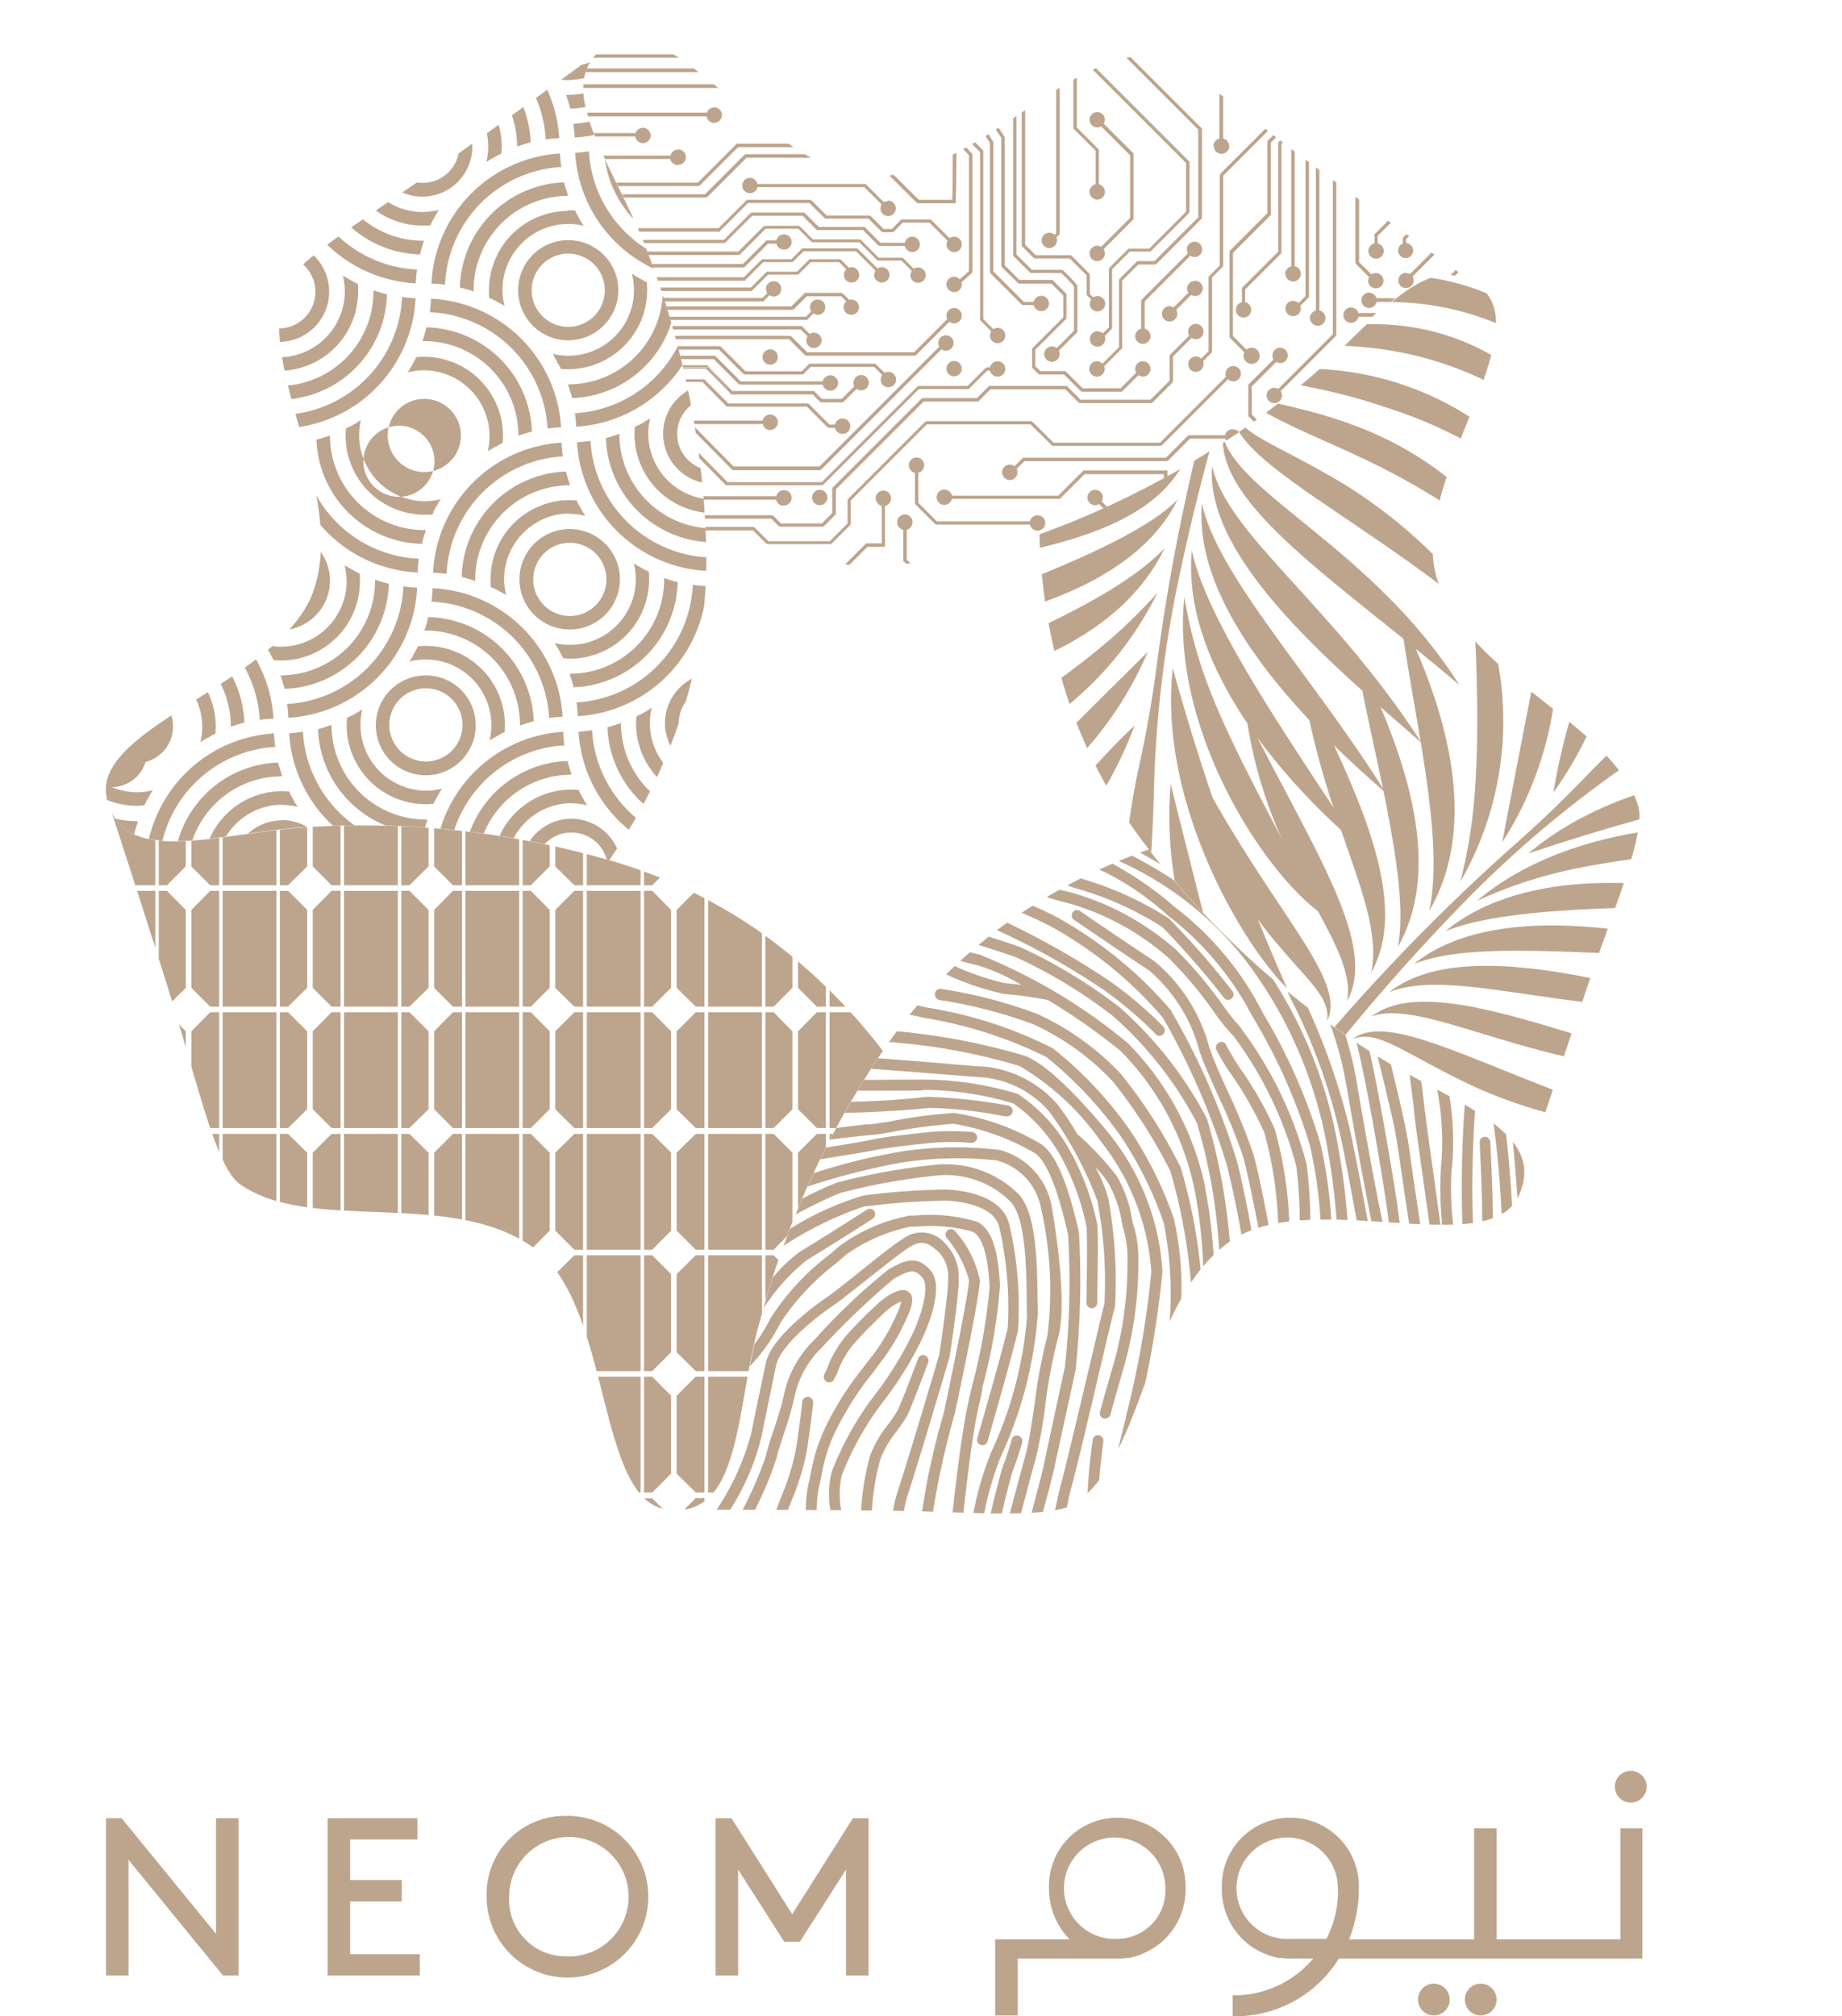 <svg id="Layer_1" data-name="Layer 1" xmlns="http://www.w3.org/2000/svg" xmlns:xlink="http://www.w3.org/1999/xlink" viewBox="0 0 69.5 76.07"><defs><style>.cls-1{fill:none;}.cls-2{clip-path:url(#clip-path);}.cls-3{fill:#bda58d;}.cls-4{clip-path:url(#clip-path-2);}.cls-5{clip-path:url(#clip-path-3);}.cls-6{clip-path:url(#clip-path-4);}.cls-7{clip-path:url(#clip-path-5);}</style><clipPath id="clip-path"><path class="cls-1" d="M6.63,38.24c.89,2.9,1.55,5.79,2.4,6.42,2.65,1.92,7.97.14,11.12,2.43,2.98,2.17,2.31,9.54,5.04,9.87,2.83.33,2.54-3.82,3.47-7.08a33.381,33.381,0,0,1,4.65-10.23,21.486,21.486,0,0,0-4.69-4.53,19.068,19.068,0,0,0-5.65-2.67,33.654,33.654,0,0,0-11.09-1.26,1.231,1.231,0,0,0-.2.02h0c-3.08.15-6.5,1.4-7.46-.54.43,1.32,1.51,4.63,2.42,7.58"/></clipPath><clipPath id="clip-path-2"><path class="cls-1" d="M37.59,35.12a18.808,18.808,0,0,0-4.29,4.55,33.453,33.453,0,0,0-4.62,10.16,1.416,1.416,0,0,0-.04.2h-.01c-.8,2.98-.67,6.62-2.81,6.93,1.39,0,4.87,0,7.96.04,3.03.05,5.98.32,6.84-.31,2.65-1.92,2.6-7.54,5.74-9.82,1.44-1.05,3.78-.9,5.94-.76,2.3.15,4.41.31,5-.99,1.19-2.59-2.85-3.6-5.67-5.49a33.563,33.563,0,0,1-8.29-7.58,21.77,21.77,0,0,0-5.75,3.06"/></clipPath><clipPath id="clip-path-3"><path class="cls-1" d="M16.08,6.64c-2.48,1.74-5.03,3.26-5.36,4.27-1.01,3.11,2.33,7.63,1.13,11.32-1.14,3.5-8.36,5.14-7.83,7.85.56,2.79,4.42,1.24,7.81,1.11a33.313,33.313,0,0,1,11.16,1.26,21.401,21.401,0,0,0,2.85-5.86,19.145,19.145,0,0,0,.8-6.2A33.545,33.545,0,0,0,24.41,9.45c-.03-.06-.05-.13-.08-.18h0c-1.1-2.88-3.35-5.75-1.79-7.26-1.12.82-3.93,2.87-6.46,4.64"/></clipPath><clipPath id="clip-path-4"><path class="cls-1" d="M48.99,14.62a33.382,33.382,0,0,1-9.77,5.54,21.538,21.538,0,0,0,1.14,6.42,18.721,18.721,0,0,0,3,5.48,33.16,33.16,0,0,0,8.23,7.53c.06.04.12.07.17.1v.01c2.58,1.69,6.09,2.69,5.72,4.82.42-1.32,1.5-4.63,2.5-7.55.98-2.87,2.15-5.59,1.82-6.6-1.01-3.11-6.37-4.8-7.57-8.5-1.14-3.5,3.74-9.08,1.72-10.95a1.862,1.862,0,0,0-1.29-.56c-1.72,0-3.55,2.58-5.68,4.25"/></clipPath><clipPath id="clip-path-5"><path class="cls-1" d="M23.03,1.64c-2.48,1.39.19,4.59,1.36,7.77a33.52,33.52,0,0,1,2.25,11.01,21.72,21.72,0,0,0,6.46.9,18.75,18.75,0,0,0,6.14-1.16,33.38,33.38,0,0,0,9.71-5.5c.05-.04.1-.09.15-.13h.01c2.4-1.94,4.44-4.96,6.35-3.95-1.12-.81-3.94-2.86-6.41-4.71-2.42-1.82-4.65-3.78-5.72-3.78-3.27,0-6.53,4.57-10.42,4.57-3.33,0-6.75-5.21-9.15-5.21a1.474,1.474,0,0,0-.73.19"/></clipPath></defs><g class="cls-2"><polygon class="cls-3" points="11.8 38.91 11.8 41.85 12.51 42.56 12.85 42.56 12.85 38.19 12.51 38.19 11.8 38.91"/><rect class="cls-3" x="12.98" y="56.53" width="2.03" height="4.37"/><polygon class="cls-3" points="11.8 43.49 11.8 46.43 12.51 47.15 12.85 47.15 12.85 42.78 12.51 42.78 11.8 43.49"/><polygon class="cls-3" points="10.56 51.94 10.56 56.31 10.87 56.31 11.59 55.6 11.59 52.66 10.87 51.94 10.56 51.94"/><polygon class="cls-3" points="11.8 29.74 11.8 32.69 12.51 33.4 12.85 33.4 12.85 29.03 12.51 29.03 11.8 29.74"/><rect class="cls-3" x="12.98" y="42.78" width="2.03" height="4.37"/><rect class="cls-3" x="12.98" y="51.94" width="2.03" height="4.37"/><rect class="cls-3" x="12.98" y="38.19" width="2.03" height="4.37"/><rect class="cls-3" x="12.98" y="47.36" width="2.03" height="4.37"/><polygon class="cls-3" points="10.56 47.36 10.56 51.73 10.87 51.73 11.59 51.02 11.59 48.07 10.87 47.36 10.56 47.36"/><polygon class="cls-3" points="11.8 48.07 11.8 51.02 12.51 51.73 12.85 51.73 12.85 47.36 12.51 47.36 11.8 48.07"/><polygon class="cls-3" points="10.56 38.19 10.56 42.56 10.87 42.56 11.59 41.85 11.59 38.91 10.87 38.19 10.56 38.19"/><rect class="cls-3" x="12.98" y="33.61" width="2.03" height="4.37"/><polygon class="cls-3" points="10.56 33.61 10.56 37.98 10.87 37.98 11.59 37.27 11.59 34.33 10.87 33.61 10.56 33.61"/><polygon class="cls-3" points="10.56 42.78 10.56 47.15 10.87 47.15 11.59 46.43 11.59 43.49 10.87 42.78 10.56 42.78"/><polygon class="cls-3" points="10.56 29.03 10.56 33.4 10.87 33.4 11.59 32.69 11.59 29.74 10.87 29.03 10.56 29.03"/><polygon class="cls-3" points="11.8 52.66 11.8 55.6 12.51 56.31 12.85 56.31 12.85 51.94 12.51 51.94 11.8 52.66"/><polygon class="cls-3" points="11.8 57.24 11.8 60.18 12.51 60.89 12.85 60.89 12.85 56.52 12.51 56.52 11.8 57.24"/><polygon class="cls-3" points="11.8 34.33 11.8 37.27 12.51 37.98 12.85 37.98 12.85 33.61 12.51 33.61 11.8 34.33"/><polygon class="cls-3" points="16.38 34.33 16.38 37.27 17.09 37.98 17.43 37.98 17.43 33.61 17.09 33.61 16.38 34.33"/><polygon class="cls-3" points="16.38 29.74 16.38 32.69 17.09 33.4 17.43 33.4 17.43 29.03 17.09 29.03 16.38 29.74"/><polygon class="cls-3" points="16.38 43.49 16.38 46.43 17.09 47.15 17.43 47.15 17.43 42.78 17.09 42.78 16.38 43.49"/><polygon class="cls-3" points="16.38 48.07 16.38 51.02 17.09 51.73 17.43 51.73 17.43 47.36 17.09 47.36 16.38 48.07"/><rect class="cls-3" x="17.56" y="51.94" width="2.03" height="4.37"/><rect class="cls-3" x="17.56" y="56.53" width="2.03" height="4.37"/><rect class="cls-3" x="17.56" y="47.36" width="2.03" height="4.37"/><polygon class="cls-3" points="16.38 52.66 16.38 55.6 17.09 56.31 17.43 56.31 17.43 51.94 17.09 51.94 16.38 52.66"/><polygon class="cls-3" points="15.14 29.03 15.14 33.4 15.45 33.4 16.17 32.69 16.17 29.74 15.45 29.03 15.14 29.03"/><polygon class="cls-3" points="15.14 47.36 15.14 51.73 15.45 51.73 16.17 51.02 16.17 48.07 15.45 47.36 15.14 47.36"/><polygon class="cls-3" points="15.14 51.94 15.14 56.31 15.45 56.31 16.17 55.6 16.17 52.66 15.45 51.94 15.14 51.94"/><polygon class="cls-3" points="15.14 56.53 15.14 60.89 15.45 60.89 16.17 60.18 16.17 57.24 15.45 56.53 15.14 56.53"/><polygon class="cls-3" points="15.14 42.78 15.14 47.15 15.45 47.15 16.17 46.43 16.17 43.49 15.45 42.78 15.14 42.78"/><polygon class="cls-3" points="16.38 57.24 16.38 60.18 17.09 60.89 17.43 60.89 17.43 56.52 17.09 56.52 16.38 57.24"/><polygon class="cls-3" points="15.14 38.19 15.14 42.56 15.45 42.56 16.17 41.85 16.17 38.91 15.45 38.19 15.14 38.19"/><rect class="cls-3" x="12.98" y="29.03" width="2.03" height="4.37"/><polygon class="cls-3" points="15.14 33.61 15.14 37.98 15.45 37.98 16.17 37.27 16.17 34.33 15.45 33.61 15.14 33.61"/><rect class="cls-3" x="17.56" y="42.78" width="2.03" height="4.37"/><rect class="cls-3" x="3.83" y="38.19" width="2.03" height="4.37"/><rect class="cls-3" x="3.83" y="42.78" width="2.03" height="4.37"/><polygon class="cls-3" points="10.56 56.53 10.56 60.89 10.87 60.89 11.59 60.18 11.59 57.24 10.87 56.53 10.56 56.53"/><rect class="cls-3" x="3.83" y="47.36" width="2.03" height="4.37"/><rect class="cls-3" x="3.83" y="29.03" width="2.03" height="4.37"/><polygon class="cls-3" points="5.99 51.94 5.99 56.31 6.3 56.31 7.01 55.6 7.01 52.66 6.3 51.94 5.99 51.94"/><polygon class="cls-3" points="5.99 47.36 5.99 51.73 6.3 51.73 7.01 51.02 7.01 48.07 6.3 47.36 5.99 47.36"/><polygon class="cls-3" points="5.99 56.53 5.99 60.89 6.3 60.89 7.01 60.18 7.01 57.24 6.3 56.53 5.99 56.53"/><rect class="cls-3" x="3.83" y="51.94" width="2.03" height="4.37"/><rect class="cls-3" x="3.83" y="56.53" width="2.03" height="4.37"/><polygon class="cls-3" points="5.99 42.78 5.99 47.15 6.3 47.15 7.01 46.43 7.01 43.49 6.3 42.78 5.99 42.78"/><rect class="cls-3" x="3.83" y="33.61" width="2.03" height="4.37"/><rect class="cls-3" x="8.4" y="42.78" width="2.03" height="4.37"/><rect class="cls-3" x="8.4" y="47.36" width="2.03" height="4.37"/><rect class="cls-3" x="8.4" y="51.94" width="2.03" height="4.37"/><rect class="cls-3" x="8.4" y="56.53" width="2.03" height="4.37"/><rect class="cls-3" x="8.4" y="29.03" width="2.03" height="4.37"/><polygon class="cls-3" points="7.22 29.74 7.22 32.69 7.93 33.4 8.27 33.4 8.27 29.03 7.93 29.03 7.22 29.74"/><polygon class="cls-3" points="5.99 38.19 5.99 42.56 6.3 42.56 7.01 41.85 7.01 38.91 6.3 38.19 5.99 38.19"/><rect class="cls-3" x="8.4" y="38.19" width="2.03" height="4.37"/><rect class="cls-3" x="8.4" y="33.61" width="2.03" height="4.37"/><polygon class="cls-3" points="5.99 29.03 5.99 33.4 6.3 33.4 7.01 32.69 7.01 29.74 6.3 29.03 5.99 29.03"/><polygon class="cls-3" points="7.22 52.66 7.22 55.6 7.93 56.31 8.27 56.31 8.27 51.94 7.93 51.94 7.22 52.66"/><polygon class="cls-3" points="7.22 57.24 7.22 60.18 7.93 60.89 8.27 60.89 8.27 56.52 7.93 56.52 7.22 57.24"/><polygon class="cls-3" points="7.22 34.33 7.22 37.27 7.93 37.98 8.27 37.98 8.27 33.61 7.93 33.61 7.22 34.33"/><polygon class="cls-3" points="5.99 33.61 5.99 37.98 6.3 37.98 7.01 37.27 7.01 34.33 6.3 33.61 5.99 33.61"/><polygon class="cls-3" points="7.22 38.91 7.22 41.85 7.93 42.56 8.27 42.56 8.27 38.19 7.93 38.19 7.22 38.91"/><polygon class="cls-3" points="7.22 48.07 7.22 51.02 7.93 51.73 8.27 51.73 8.27 47.36 7.93 47.36 7.22 48.07"/><polygon class="cls-3" points="7.22 43.49 7.22 46.43 7.93 47.15 8.27 47.15 8.27 42.78 7.93 42.78 7.22 43.49"/><polygon class="cls-3" points="16.38 38.91 16.38 41.85 17.09 42.56 17.43 42.56 17.43 38.19 17.09 38.19 16.38 38.91"/><polygon class="cls-3" points="28.88 42.78 28.88 47.15 29.19 47.15 29.9 46.43 29.9 43.49 29.19 42.78 28.88 42.78"/><polygon class="cls-3" points="28.88 38.19 28.88 42.56 29.19 42.56 29.9 41.85 29.9 38.91 29.19 38.19 28.88 38.19"/><polygon class="cls-3" points="28.88 51.94 28.88 56.31 29.19 56.31 29.9 55.6 29.9 52.66 29.19 51.94 28.88 51.94"/><polygon class="cls-3" points="28.88 33.61 28.88 37.98 29.19 37.98 29.9 37.27 29.9 34.33 29.19 33.61 28.88 33.61"/><polygon class="cls-3" points="30.11 43.49 30.11 46.43 30.82 47.15 31.16 47.15 31.16 42.78 30.82 42.78 30.11 43.49"/><polygon class="cls-3" points="30.11 48.07 30.11 51.02 30.82 51.73 31.16 51.73 31.16 47.36 30.82 47.36 30.11 48.07"/><polygon class="cls-3" points="28.88 29.03 28.88 33.4 29.19 33.4 29.9 32.69 29.9 29.74 29.19 29.03 28.88 29.03"/><polygon class="cls-3" points="30.11 52.66 30.11 55.6 30.82 56.31 31.16 56.31 31.16 51.94 30.82 51.94 30.11 52.66"/><polygon class="cls-3" points="30.11 57.24 30.11 60.18 30.82 60.89 31.16 60.89 31.16 56.52 30.82 56.52 30.11 57.24"/><polygon class="cls-3" points="28.88 47.36 28.88 51.73 29.19 51.73 29.9 51.02 29.9 48.07 29.19 47.36 28.88 47.36"/><rect class="cls-3" x="26.72" y="42.78" width="2.03" height="4.37"/><polygon class="cls-3" points="28.88 56.53 28.88 60.89 29.19 60.89 29.9 60.18 29.9 57.24 29.19 56.53 28.88 56.53"/><rect class="cls-3" x="26.72" y="51.94" width="2.03" height="4.37"/><rect class="cls-3" x="26.72" y="56.53" width="2.03" height="4.37"/><rect class="cls-3" x="26.72" y="47.36" width="2.03" height="4.37"/><rect class="cls-3" x="26.72" y="38.19" width="2.03" height="4.37"/><polygon class="cls-3" points="25.53 29.74 25.53 32.69 26.25 33.4 26.58 33.4 26.58 29.03 26.25 29.03 25.53 29.74"/><rect class="cls-3" x="26.72" y="33.61" width="2.03" height="4.37"/><rect class="cls-3" x="26.72" y="29.03" width="2.03" height="4.37"/><polygon class="cls-3" points="33.46 47.36 33.46 51.73 33.77 51.73 34.48 51.02 34.48 48.07 33.77 47.36 33.46 47.36"/><polygon class="cls-3" points="33.46 51.94 33.46 56.31 33.77 56.31 34.48 55.6 34.48 52.66 33.77 51.94 33.46 51.94"/><polygon class="cls-3" points="33.46 42.78 33.46 47.15 33.77 47.15 34.48 46.43 34.48 43.49 33.77 42.78 33.46 42.78"/><rect class="cls-3" x="31.3" y="29.03" width="2.03" height="4.37"/><polygon class="cls-3" points="33.46 56.53 33.46 60.89 33.77 60.89 34.48 60.18 34.48 57.24 33.77 56.53 33.46 56.53"/><polygon class="cls-3" points="33.77 29.03 33.46 29.03 33.46 33.4 33.77 33.4 34.48 32.69 34.48 29.74 33.77 29.03"/><polygon class="cls-3" points="33.46 38.19 33.46 42.56 33.77 42.56 34.48 41.85 34.48 38.91 33.77 38.19 33.46 38.19"/><polygon class="cls-3" points="33.46 33.61 33.46 37.98 33.77 37.98 34.48 37.27 34.48 34.33 33.77 33.61 33.46 33.61"/><rect class="cls-3" x="31.3" y="51.94" width="2.03" height="4.37"/><polygon class="cls-3" points="30.11 38.91 30.11 41.85 30.82 42.56 31.16 42.56 31.16 38.19 30.82 38.19 30.11 38.91"/><rect class="cls-3" x="31.3" y="33.61" width="2.03" height="4.37"/><polygon class="cls-3" points="30.11 29.74 30.11 32.69 30.82 33.4 31.16 33.4 31.16 29.03 30.82 29.03 30.11 29.74"/><polygon class="cls-3" points="30.11 34.33 30.11 37.27 30.82 37.98 31.16 37.98 31.16 33.61 30.82 33.61 30.11 34.33"/><rect class="cls-3" x="31.3" y="56.53" width="2.03" height="4.37"/><rect class="cls-3" x="31.3" y="47.36" width="2.03" height="4.37"/><rect class="cls-3" x="31.3" y="38.19" width="2.03" height="4.37"/><rect class="cls-3" x="31.3" y="42.78" width="2.03" height="4.37"/><polygon class="cls-3" points="25.53 52.66 25.53 55.6 26.25 56.31 26.58 56.31 26.58 51.94 26.25 51.94 25.53 52.66"/><polygon class="cls-3" points="20.95 52.66 20.95 55.6 21.67 56.31 22 56.31 22 51.94 21.67 51.94 20.95 52.66"/><polygon class="cls-3" points="20.95 43.49 20.95 46.43 21.67 47.15 22 47.15 22 42.78 21.67 42.78 20.95 43.49"/><rect class="cls-3" x="22.14" y="51.94" width="2.03" height="4.37"/><polygon class="cls-3" points="20.95 57.24 20.95 60.18 21.67 60.89 22 60.89 22 56.52 21.67 56.52 20.95 57.24"/><polygon class="cls-3" points="20.95 34.33 20.95 37.27 21.67 37.98 22 37.98 22 33.61 21.67 33.61 20.95 34.33"/><polygon class="cls-3" points="20.95 29.74 20.95 32.69 21.67 33.4 22 33.4 22 29.03 21.67 29.03 20.95 29.74"/><rect class="cls-3" x="22.14" y="56.53" width="2.03" height="4.37"/><polygon class="cls-3" points="20.95 38.91 20.95 41.85 21.67 42.56 22 42.56 22 38.19 21.67 38.19 20.95 38.91"/><polygon class="cls-3" points="19.72 29.03 19.72 33.4 20.03 33.4 20.74 32.69 20.74 29.74 20.03 29.03 19.72 29.03"/><polygon class="cls-3" points="20.95 48.07 20.95 51.02 21.67 51.73 22 51.73 22 47.36 21.67 47.36 20.95 48.07"/><polygon class="cls-3" points="19.72 56.53 19.72 60.89 20.03 60.89 20.74 60.18 20.74 57.24 20.03 56.53 19.72 56.53"/><rect class="cls-3" x="17.56" y="29.03" width="2.03" height="4.37"/><polygon class="cls-3" points="19.72 33.61 19.72 37.98 20.03 37.98 20.74 37.27 20.74 34.33 20.03 33.61 19.72 33.61"/><polygon class="cls-3" points="19.72 51.94 19.72 56.31 20.03 56.31 20.74 55.6 20.74 52.66 20.03 51.94 19.72 51.94"/><rect class="cls-3" x="17.56" y="33.61" width="2.03" height="4.37"/><polygon class="cls-3" points="19.72 38.19 19.72 42.56 20.03 42.56 20.74 41.85 20.74 38.91 20.03 38.19 19.72 38.19"/><polygon class="cls-3" points="19.72 47.36 19.72 51.73 20.03 51.73 20.74 51.02 20.74 48.07 20.03 47.36 19.72 47.36"/><polygon class="cls-3" points="19.72 42.78 19.72 47.15 20.03 47.15 20.74 46.43 20.74 43.49 20.03 42.78 19.72 42.78"/><rect class="cls-3" x="22.14" y="38.19" width="2.03" height="4.37"/><polygon class="cls-3" points="25.53 57.24 25.53 60.18 26.25 60.89 26.58 60.89 26.58 56.52 26.25 56.52 25.53 57.24"/><rect class="cls-3" x="22.14" y="47.36" width="2.03" height="4.37"/><polygon class="cls-3" points="24.3 33.61 24.3 37.98 24.61 37.98 25.32 37.27 25.32 34.33 24.61 33.61 24.3 33.61"/><rect class="cls-3" x="17.56" y="38.19" width="2.03" height="4.37"/><polygon class="cls-3" points="25.53 43.49 25.53 46.43 26.25 47.15 26.58 47.15 26.58 42.78 26.25 42.78 25.53 43.49"/><polygon class="cls-3" points="25.53 38.91 25.53 41.85 26.25 42.56 26.58 42.56 26.58 38.19 26.25 38.19 25.53 38.91"/><polygon class="cls-3" points="24.3 38.19 24.3 42.56 24.61 42.56 25.32 41.85 25.32 38.91 24.61 38.19 24.3 38.19"/><polygon class="cls-3" points="25.53 48.07 25.53 51.02 26.25 51.73 26.58 51.73 26.58 47.36 26.25 47.36 25.53 48.07"/><polygon class="cls-3" points="24.3 29.03 24.3 33.4 24.61 33.4 25.32 32.69 25.32 29.74 24.61 29.03 24.3 29.03"/><polygon class="cls-3" points="25.53 34.33 25.53 37.27 26.25 37.98 26.58 37.98 26.58 33.61 26.25 33.61 25.53 34.33"/><rect class="cls-3" x="22.14" y="33.61" width="2.03" height="4.37"/><rect class="cls-3" x="22.14" y="29.03" width="2.03" height="4.37"/><rect class="cls-3" x="22.14" y="42.78" width="2.03" height="4.37"/><polygon class="cls-3" points="24.3 42.78 24.3 47.15 24.61 47.15 25.32 46.43 25.32 43.49 24.61 42.78 24.3 42.78"/><polygon class="cls-3" points="24.3 47.36 24.3 51.73 24.61 51.73 25.32 51.02 25.32 48.07 24.61 47.36 24.3 47.36"/><polygon class="cls-3" points="24.3 56.53 24.3 60.89 24.61 60.89 25.32 60.18 25.32 57.24 24.61 56.53 24.3 56.53"/><polygon class="cls-3" points="24.3 51.94 24.3 56.31 24.61 56.31 25.32 55.6 25.32 52.66 24.61 51.94 24.3 51.94"/></g><g class="cls-4"><path class="cls-3" d="M36.01,53.4c.1-.46.97-4.54.96-5.1a3.971,3.971,0,0,0-.95-1.87.205.205,0,0,0-.29.01.215.215,0,0,0,.01.29,4.195,4.195,0,0,1,.82,1.56v.02c0,.39-.57,3.2-.95,5a26.76,26.76,0,0,0-.84,3.87h.41A31.031,31.031,0,0,1,36,53.42V53.4Z"/><path class="cls-3" d="M37.05,52.4a20.194,20.194,0,0,0,.68-3.91c-.06-.97-.18-2.04-.85-2.39a6.123,6.123,0,0,0-2.35-.24h-.18a6.456,6.456,0,0,0-2.7,1.17c-.1.09-.23.2-.37.32a9.247,9.247,0,0,0-2.21,2.39,5.934,5.934,0,0,1-.68,1.07c-.05.27-.1.53-.15.79a6.622,6.622,0,0,0,1.2-1.68,9.111,9.111,0,0,1,2.1-2.25c.15-.13.28-.24.38-.33a6.371,6.371,0,0,1,2.44-1.06h.19a5.944,5.944,0,0,1,2.15.19c.52.28.6,1.48.64,2.06v.02a22.401,22.401,0,0,1-.67,3.77c-.08.34-.15.64-.19.86-.17.82-.41,2.63-.55,4.01h.41c.14-1.36.37-3.12.54-3.92.05-.22.12-.52.19-.86"/><path class="cls-3" d="M30.43,47.55c1.15-.7,2.49-1.56,2.5-1.57a.207.207,0,0,0,.06-.28.199.199,0,0,0-.28-.06c-.01,0-1.35.87-2.49,1.56a5.402,5.402,0,0,0-1.31,1.34c-.1.38-.2.75-.28,1.12a7.5,7.5,0,0,1,1.8-2.11"/><path class="cls-3" d="M32.63,45.52a26.16,26.16,0,0,1,3.06-.22c.01,0,1.78.03,2.01.99a13.426,13.426,0,0,1,.32,3.82c-.14.66-1.14,4.14-1.15,4.17a.203.203,0,0,0,.39.11c.04-.14,1.01-3.52,1.15-4.2a13.605,13.605,0,0,0-.33-4c-.31-1.28-2.32-1.31-2.4-1.31a25.098,25.098,0,0,0-3.12.23,11.248,11.248,0,0,0-3.01,1.42c-.08.22-.16.44-.23.66a.451.451,0,0,1,.07-.07,13.202,13.202,0,0,1,3.24-1.61"/><path class="cls-3" d="M39.16,49.66c0-.2,0-.41-.01-.64-.02-1.45-.05-3.27-.73-3.98a3.909,3.909,0,0,0-3.17-1.09,24.545,24.545,0,0,0-3.65.66,11.782,11.782,0,0,0-1.59.76c-.08.2-.17.4-.25.6a16.468,16.468,0,0,1,1.94-.96,23.61,23.61,0,0,1,3.57-.65,3.453,3.453,0,0,1,2.85.97c.57.59.6,2.39.62,3.7,0,.23,0,.44.01.64a14.939,14.939,0,0,1-1.36,5.14,12.027,12.027,0,0,0-.68,2.37h.41a11.701,11.701,0,0,1,.64-2.22,15.519,15.519,0,0,0,1.39-5.3"/><path class="cls-3" d="M39.44,53.01a20.19,20.19,0,0,1,.47-2.5c.38-1.25-.08-4.14-.23-5a2.696,2.696,0,0,0-1.94-2.12,13.637,13.637,0,0,0-3.82.07,23.21,23.21,0,0,0-3.43.87l-.24.51a26.817,26.817,0,0,1,3.71-.97,13.878,13.878,0,0,1,3.64-.09,2.3,2.3,0,0,1,1.68,1.81,13.888,13.888,0,0,1,.24,4.8,19.735,19.735,0,0,0-.48,2.56c-.12.79-.23,1.54-.35,1.96-.12.44-.37,1.36-.61,2.28h.42c.23-.88.46-1.75.58-2.16a18.2,18.2,0,0,0,.36-2.01"/><path class="cls-3" d="M38.56,54.43a.203.203,0,1,0-.39-.11s-.15.54-.32.98c-.09.24-.32,1.14-.49,1.88h.42c.16-.69.36-1.49.45-1.73.18-.47.33-1,.34-1.02"/><path class="cls-3" d="M40.59,51.65v-.03a32.362,32.362,0,0,0,.12-5.13c-.22-.94-.66-2.8-1.42-3.32A8.988,8.988,0,0,0,36,41.99a18.095,18.095,0,0,0-2.41.32c-.38.06-.7.11-.81.11-.16,0-.74.08-1.41.16-.08.15-.16.29-.24.44.77-.1,1.5-.18,1.66-.19a7.968,7.968,0,0,0,.85-.12,20.149,20.149,0,0,1,2.33-.31,8.91,8.91,0,0,1,3.08,1.11c.63.43,1.06,2.25,1.25,3.08a30.137,30.137,0,0,1-.12,4.99c-.05.22-.69,3.17-.81,3.76-.07.31-.27,1.07-.48,1.85h.42c.21-.76.4-1.49.46-1.76.13-.61.82-3.77.82-3.77"/><path class="cls-3" d="M32.98,43.4c.45-.1,1.56-.22,2.16-.28l.23-.02a9.035,9.035,0,0,1,1.28.02.217.217,0,0,0,.22-.19.21.21,0,0,0-.19-.22,10.293,10.293,0,0,0-1.36-.02l-.23.02c-.6.06-1.73.18-2.21.29-.3.07-1.16.21-1.93.33-.08.15-.15.3-.23.45a2.741,2.741,0,0,0,.28-.05c.81-.13,1.65-.26,1.96-.33"/><path class="cls-3" d="M37.96,42.11a.204.204,0,1,0,.08-.4,20.341,20.341,0,0,0-3.06-.33,28.945,28.945,0,0,1-3.03.19c-.08.14-.17.28-.25.42,1.34-.02,2.88-.13,3.33-.19a15.787,15.787,0,0,1,2.93.33"/><path class="cls-3" d="M34.83,41.12a11.919,11.919,0,0,1,3.4.51A6.062,6.062,0,0,1,40,43.58a9.645,9.645,0,0,1,.99,2.67c.04.23.02,1.86,0,2.9a.209.209,0,0,0,.2.21.216.216,0,0,0,.21-.2c0-.27.05-2.62,0-2.97a9.831,9.831,0,0,0-1.06-2.83,6.086,6.086,0,0,0-1.94-2.09,12.455,12.455,0,0,0-3.57-.54c-.31,0-.91,0-1.53.01h-.83c-.09.14-.18.27-.26.41H33.3c.63,0,1.22,0,1.54-.01"/><path class="cls-3" d="M42.89,53.53a35.994,35.994,0,0,0,.97-5.56,9.161,9.161,0,0,0-2-5.18c-1-1.22-2.39-2.72-3.27-2.98a24.706,24.706,0,0,0-4.85-.91c-.08.1-.15.2-.23.3-.03.04-.05.08-.08.12h.18a22.781,22.781,0,0,1,4.86.9,9.908,9.908,0,0,1,3.07,2.85,8.916,8.916,0,0,1,1.9,4.91,35.545,35.545,0,0,1-.96,5.47v.05c-.12.45-.32,1.24-.49,2.12a10.578,10.578,0,0,0,.7-1.34c.06-.27.12-.51.17-.68v-.05Z"/><path class="cls-3" d="M44.31,46.03a14.735,14.735,0,0,0-1.65-3.35,14.525,14.525,0,0,0-2.94-3.13,15.916,15.916,0,0,0-4.77-1.54l-.3-.07s-.09-.02-.14-.03l-.3.36c.12.02.23.04.35.06l.3.07a16.275,16.275,0,0,1,4.62,1.48,14.956,14.956,0,0,1,2.83,3.02,14.373,14.373,0,0,1,1.6,3.24,13.798,13.798,0,0,1,.19,4.06,2.32,2.32,0,0,1-.02.24,11.052,11.052,0,0,1,.47-1.08,11.589,11.589,0,0,0-.25-3.34"/><path class="cls-3" d="M42.24,38a19.426,19.426,0,0,0-3.73-2.26c-.35-.13-.9-.31-1.46-.48-.12.11-.23.21-.35.32.63.2,1.27.4,1.67.55A18.886,18.886,0,0,1,42,38.34a14.099,14.099,0,0,1,3.16,4.03,20.923,20.923,0,0,1,.84,4.8v.14a4.592,4.592,0,0,1,.41-.36,22.828,22.828,0,0,0-.87-4.74A14.682,14.682,0,0,0,42.24,38"/><path class="cls-3" d="M43.6,39.02a.205.205,0,1,0,.29-.29,14.959,14.959,0,0,0-1.94-1.66,30.133,30.133,0,0,0-4.23-2.39,1.47,1.47,0,0,1-.13.1c-.08.07-.16.14-.23.2a27.346,27.346,0,0,1,4.36,2.42,14.649,14.649,0,0,1,1.88,1.61"/><path class="cls-3" d="M44.21,38.15a15.652,15.652,0,0,0-4.34-3.55c-.34-.18-.79-.39-1.28-.59-.13.09-.26.19-.38.29a15.322,15.322,0,0,1,1.47.67,15.327,15.327,0,0,1,4.2,3.43,27.6,27.6,0,0,1,2.4,5.52c.1.39.36,1.48.57,2.72.12-.07.25-.14.37-.21-.21-1.21-.45-2.25-.55-2.62a27.004,27.004,0,0,0-2.47-5.65"/><path class="cls-3" d="M46.34,41.21c-.27-.59-.52-1.15-.65-1.52l-.06-.16a6.312,6.312,0,0,0-2.08-3.27c-1.2-.79-2.79-1.88-2.8-1.89a.199.199,0,0,0-.28.06.138.138,0,0,0-.03.12.192.192,0,0,0,.09.16c.02.01,1.6,1.1,2.81,1.89a5.979,5.979,0,0,1,1.92,3.07l.06.16c.13.38.39.94.66,1.55a21.585,21.585,0,0,1,.92,2.25c.16.56.44,1.94.63,2.96.12-.05.25-.1.38-.15-.19-1.01-.46-2.37-.63-2.93a23.037,23.037,0,0,0-.94-2.3"/><path class="cls-3" d="M46.83,38.79a8.986,8.986,0,0,1-.71-.89,15.917,15.917,0,0,0-1.73-2.05,10.081,10.081,0,0,0-4.1-2.21,5.508,5.508,0,0,1-.79-.23c-.14.09-.29.18-.43.28a8.512,8.512,0,0,0,1.14.36,9.672,9.672,0,0,1,3.9,2.11,14.588,14.588,0,0,1,1.68,2,7.579,7.579,0,0,0,.76.94A14.385,14.385,0,0,1,48.91,44a16.646,16.646,0,0,1,.13,2.19c.13-.01.27-.02.4-.02a17.48,17.48,0,0,0-.14-2.24,14.859,14.859,0,0,0-2.48-5.14"/><path class="cls-3" d="M47.64,38.19c-.09-.17-.19-.33-.27-.49a11.642,11.642,0,0,0-3.06-3.49,12.598,12.598,0,0,0-2.84-1.88c-.17.08-.34.16-.51.25a10.348,10.348,0,0,1,3.09,1.95,11.536,11.536,0,0,1,2.96,3.37c.08.15.17.32.27.49a21.293,21.293,0,0,1,2.15,4.85,17.246,17.246,0,0,1,.4,2.91c.13,0,.27,0,.41.01a17.686,17.686,0,0,0-.42-3.02,21.387,21.387,0,0,0-2.19-4.95"/><path class="cls-3" d="M43.83,34.95a32.515,32.515,0,0,1,2.34,2.68.199.199,0,0,0,.28.06.207.207,0,0,0,.06-.28,29.755,29.755,0,0,0-2.41-2.76,12.631,12.631,0,0,0-3.26-1.49,3.953,3.953,0,0,1-.57-.2c-.15.08-.3.17-.44.26a5.382,5.382,0,0,0,.92.34,12.314,12.314,0,0,1,3.08,1.4"/><path class="cls-3" d="M47.93,36.81c-.11-.1-.21-.19-.32-.29a32.195,32.195,0,0,1-2.97-3.08,17.483,17.483,0,0,0-2.38-1.38c-.03-.02-.07-.03-.1-.05-.16.07-.32.14-.48.22.14.07.28.14.41.2a12.464,12.464,0,0,1,5.22,4.23,16.422,16.422,0,0,1,2.81,6.87c.17.92.26,1.88.32,2.59.13,0,.27.01.41.02a24.428,24.428,0,0,0-.33-2.69,17.209,17.209,0,0,0-2.59-6.66"/><path class="cls-3" d="M44.15,32.82c-.21-.27-.41-.54-.61-.82q-.3-.165-.57-.33c-.16.06-.32.13-.48.19.45.27.97.56,1.54.88.04.02.09.05.13.07"/><path class="cls-3" d="M49.31,37.91c-.26-.2-.53-.41-.79-.63.04.07.12.29.16.36a21.513,21.513,0,0,1,1.82,4.9c.19.75.48,2.38.71,3.62.14,0,.28.02.42.02-.24-1.26-.55-2.96-.74-3.74a24.737,24.737,0,0,0-1.6-4.54"/><path class="cls-3" d="M50.71,38.89c-.19-.13-.39-.26-.58-.4a12.58,12.58,0,0,1,.65,2.35c.31,1.77.69,3.91.99,5.35.14,0,.28.02.42.03-.31-1.44-.7-3.63-1.01-5.45a13.24,13.24,0,0,0-.47-1.88"/><path class="cls-3" d="M51.64,39.51c-.17-.1-.33-.21-.5-.31.32,1.06.96,4.78,1.17,6.25.03.17.08.56.11.78.14,0,.28.02.41.02-.04-.24-.09-.66-.12-.87-.17-1.15-.72-4.39-1.07-5.87"/><path class="cls-3" d="M53.76,41.95c-.01-.19-.07-.67-.14-1.2-.15-.08-.29-.16-.44-.24.08.6.16,1.21.18,1.47.02.27.2,1.55.41,3.04.05.35.14.99.19,1.34h.41c-.05-.38-.14-1.03-.19-1.4-.2-1.42-.39-2.76-.41-3.01"/><path class="cls-3" d="M54.78,44.08a10.442,10.442,0,0,0-.1-2.76c-.15-.08-.3-.16-.46-.24a10.364,10.364,0,0,1,.15,2.95,13.054,13.054,0,0,0,.06,2.31,2.815,2.815,0,0,0,.41-.02,12.371,12.371,0,0,1-.07-2.24"/><path class="cls-3" d="M55.66,41.84c-.13-.07-.26-.14-.4-.21v.14a43.199,43.199,0,0,0-.08,4.54c.14-.01.27-.03.4-.04a40.934,40.934,0,0,1,.08-4.42"/><path class="cls-3" d="M56.73,42.48a.144.144,0,0,1-.03-.02c-.07-.04-.13-.09-.2-.13-.05-.03-.11-.06-.17-.1a36.648,36.648,0,0,1,.33,3.69,2.524,2.524,0,0,0,.4-.21c-.05-1.07-.15-2.3-.27-3.19-.02-.01-.04-.03-.06-.04"/><path class="cls-3" d="M57.59,44.31c-.03-.36-.06-.73-.09-1.08a2.342,2.342,0,0,0-.29-.37h0s-.1-.09-.15-.13h0s-.02-.01-.02-.02c.06.52.11,1.08.15,1.64.03.33.05.67.08,1a1.433,1.433,0,0,0,.36-.52c-.01-.17-.03-.34-.04-.51"/><path class="cls-3" d="M35.11,47.93c-.53-.61-1.03-.34-1.47-.1a1.091,1.091,0,0,1-.11.06,22.858,22.858,0,0,0-2.81,2.67l-.16.16a4.028,4.028,0,0,0-.99,1.95c-.07.33-.24.87-.4,1.35a7.973,7.973,0,0,0-.28.94,14.995,14.995,0,0,1-.98,2.21h.47a13.526,13.526,0,0,0,.92-2.16c.02-.12.14-.5.26-.87a14.159,14.159,0,0,0,.41-1.4A3.647,3.647,0,0,1,30.85,51l.16-.16a29.712,29.712,0,0,1,2.71-2.59c.04-.02.07-.04.11-.06.47-.25.67-.34.97.01.28.32,0,1.35-.39,2.17a13.345,13.345,0,0,1-1.42,2.28,11.673,11.673,0,0,0-1.61,2.88,3.495,3.495,0,0,0-.01,1.64h.41a3.356,3.356,0,0,1-.02-1.51,11.331,11.331,0,0,1,1.55-2.76,13.666,13.666,0,0,0,1.47-2.36c.27-.58.85-2.01.33-2.61"/><path class="cls-3" d="M36.17,48.28a1.755,1.755,0,0,0-.49-1.34,1.152,1.152,0,0,0-1.57-.23c-.35.21-1.05.77-1.73,1.32-.5.4-.97.77-1.18.91-.08.06-2.06,1.39-2.3,2.47-.18.84-.53,2.51-.55,2.65a9.637,9.637,0,0,1-1.45,3.1h.52a9.194,9.194,0,0,0,1.33-3.03v-.02s.36-1.78.54-2.62c.15-.68,1.38-1.72,2.13-2.22.23-.15.68-.52,1.21-.93.64-.51,1.37-1.09,1.69-1.29.46-.28.7-.17,1.1.19a1.347,1.347,0,0,1,.35,1.06c.02.37-.23,2.13-.33,2.8-.07.25-1.11,3.76-1.57,5.17a5.341,5.341,0,0,0-.2.9h.41a4.559,4.559,0,0,1,.17-.77c.48-1.46,1.56-5.16,1.58-5.2v-.03c.02-.1.37-2.4.34-2.9"/><path class="cls-3" d="M30.9,56.11q.045-.195.09-.42a6.574,6.574,0,0,1,.47-1.56,12.216,12.216,0,0,1,1.23-2.03c.11-.14.25-.31.44-.57l.11-.15a7.88,7.88,0,0,0,.96-1.63c.18-.38.34-.8.09-1-.07-.06-.3-.25-1.05.33a15.828,15.828,0,0,0-1.3,1.3,4.087,4.087,0,0,0-.73,1.24l-.11.24a.216.216,0,0,0,.1.28.204.204,0,0,0,.27-.1l.12-.24a3.519,3.519,0,0,1,.67-1.15c.31-.35,1.03-1.07,1.24-1.24a1.771,1.771,0,0,1,.51-.31,1.929,1.929,0,0,1-.17.47,7.499,7.499,0,0,1-.91,1.56l-.12.15c-.19.25-.32.42-.43.56a11.28,11.28,0,0,0-1.27,2.08,6.893,6.893,0,0,0-.52,1.67c-.03.15-.06.29-.09.41a4.835,4.835,0,0,0-.09,1.16h.41a4.563,4.563,0,0,1,.08-1.06"/><path class="cls-3" d="M29.8,56.8l.06-.17a9.461,9.461,0,0,0,.58-1.88l.04-.25c.07-.52.14-.97.2-1.57a.211.211,0,0,0-.18-.23.218.218,0,0,0-.23.18c-.06.6-.13,1.04-.2,1.56l-.04.25a8.997,8.997,0,0,1-.56,1.79l-.06.17a5.344,5.344,0,0,0-.18.52h.43c.04-.12.08-.25.13-.37"/><path class="cls-3" d="M42.78,46.29c-.03-.12-.06-.23-.08-.36a4.667,4.667,0,0,0-.57-1.57,12.008,12.008,0,0,0-1.45-1.55h-.02a10.526,10.526,0,0,0-.75-1.13,4.211,4.211,0,0,0-2.77-1.44c-.21,0-.98-.07-1.8-.14-.83-.07-1.74-.14-2.33-.18-.09.13-.18.26-.27.4.56.03,1.65.12,2.56.19.86.07,1.6.13,1.82.14a3.79,3.79,0,0,1,2.47,1.29,14.082,14.082,0,0,1,1.82,3.38l.02.13a16.039,16.039,0,0,1,.24,3.74c-.07.25-.33,1.38-.64,2.68-.4,1.69-.9,3.8-1.01,4.17-.05.17-.14.59-.26,1.16h.15a1.407,1.407,0,0,0,.28-.03c.1-.49.18-.87.22-1.01.12-.38.6-2.41,1.02-4.2.29-1.24.57-2.42.64-2.66a17.417,17.417,0,0,0-.22-3.9l-.02-.13a5.105,5.105,0,0,0-.5-1.23,3.987,3.987,0,0,1,.46.55A4.506,4.506,0,0,1,42.31,46a2.262,2.262,0,0,0,.09.41,4.183,4.183,0,0,1,.14,1.25,13.822,13.822,0,0,1-.53,3.82c-.42,1.44-.5,1.77-.51,1.79a.206.206,0,0,0,.15.25h.05a.202.202,0,0,0,.2-.16s.09-.35.5-1.77a14.187,14.187,0,0,0,.55-3.93,4.763,4.763,0,0,0-.15-1.35"/><path class="cls-3" d="M41.44,56.35c.05-.99.19-1.94.19-1.96a.212.212,0,0,0-.17-.24.197.197,0,0,0-.23.17,21.262,21.262,0,0,0-.21,2.42,3.164,3.164,0,0,0,.42-.4"/><path class="cls-3" d="M44.53,44.01a18.893,18.893,0,0,0-2.28-3.54l-.09-.09a10.119,10.119,0,0,0-3.01-2.12,17.947,17.947,0,0,0-3.64-.95.193.193,0,0,0-.23.18.212.212,0,0,0,.17.24,17.82,17.82,0,0,1,3.55.92,9.538,9.538,0,0,1,2.88,2.04l.09.09a19.285,19.285,0,0,1,2.19,3.41,21.628,21.628,0,0,1,.78,4.24,1.176,1.176,0,0,0,.03.21,5.91,5.91,0,0,1,.35-.52,20.212,20.212,0,0,0-.78-4.1"/><path class="cls-3" d="M48.65,46.28a14.743,14.743,0,0,0-.56-3.7,13.46,13.46,0,0,0-1.27-2.23,9.356,9.356,0,0,1-.55-.91.195.195,0,0,0-.27-.11.215.215,0,0,0-.11.27,7.74,7.74,0,0,0,.59.97,13.496,13.496,0,0,1,1.22,2.15,14.576,14.576,0,0,1,.53,3.64h.02c.12-.03.25-.05.39-.08"/><path class="cls-3" d="M53.23,43.77a15.987,15.987,0,0,0-.29-1.65c-.15-.69-.35-1.5-.47-2.01-.16-.09-.33-.19-.5-.29.08.33.36,1.47.57,2.39.14.63.17.88.28,1.62.07.47.2,1.37.37,2.48.14,0,.28.01.42.01-.18-1.14-.31-2.07-.38-2.55"/><path class="cls-3" d="M45.47,44.77a10.935,10.935,0,0,0-2.91-5.41,20.953,20.953,0,0,0-5.59-3.34c-.16-.04-.36-.09-.59-.15l-.33.33c.32.09.61.17.83.22a7.466,7.466,0,0,1,1.66.74c-.21-.03-.43-.05-.64-.07a10.167,10.167,0,0,1-2.03-.71c-.1.11-.2.21-.3.32a10.288,10.288,0,0,0,2.31.8,15.69,15.69,0,0,1,1.66.23,23.76,23.76,0,0,1,2.75,1.93,10.402,10.402,0,0,1,2.77,5.17,17.934,17.934,0,0,1,.34,3.13,5.852,5.852,0,0,1,.4-.47,20.208,20.208,0,0,0-.34-2.73"/><path class="cls-3" d="M55.93,46.19h.03c.13-.03.25-.06.37-.1,0-.11-.01-.45-.01-.53,0-.67-.09-2.4-.09-2.47a.209.209,0,0,0-.21-.2.198.198,0,0,0-.19.22c0,.02.09,1.79.09,2.45,0,.11,0,.48.02.62"/><path class="cls-3" d="M32.89,57.17a9.145,9.145,0,0,1,.33-2.13,4.078,4.078,0,0,1,.62-1.05,6.562,6.562,0,0,0,.39-.58c.12-.22.72-1.82.79-2a.207.207,0,0,0-.12-.27.196.196,0,0,0-.26.12c-.26.7-.69,1.8-.77,1.95a5.013,5.013,0,0,1-.36.53,4.464,4.464,0,0,0-.68,1.17,10.125,10.125,0,0,0-.35,2.26h.41"/></g><g class="cls-5"><path class="cls-3" d="M20.92,13.45s-.04-.07-.06-.1a2.349,2.349,0,0,0,.6.07,2.471,2.471,0,0,0,2.46-2.49,2.41,2.41,0,0,0-.08-.6,1.054,1.054,0,0,1,.11.07c.02.01.03.02.05.03.04.02.07.04.11.06.06.03.12.07.18.1a.076.076,0,0,1,.04.02.594.594,0,0,1,.08.04c0,.09.01.18.01.28a2.99,2.99,0,0,1-2.97,3,2.62,2.62,0,0,1-.28-.01c-.02-.03-.03-.06-.05-.09a.035.035,0,0,0-.02-.03c-.03-.06-.07-.12-.1-.19-.02-.03-.04-.07-.06-.1a.209.209,0,0,0-.04-.06M16.06,20h-.03a3.568,3.568,0,0,1-3.58-3.54v-.03h0c-.17.06-.34.11-.51.16a4.075,4.075,0,0,0,3.98,3.93,4.284,4.284,0,0,1,.15-.51m.78,1.65a4.657,4.657,0,0,1,4.39-4.44c-.02-.11-.03-.22-.04-.34,0-.06-.01-.12-.01-.18a5.169,5.169,0,0,0-4.85,4.91,1.34,1.34,0,0,1,.2.01,2.962,2.962,0,0,1,.31.03m-.5-2.33.02-.04a1.618,1.618,0,0,1,.1-.18c.02-.04.04-.07.06-.11.01-.02.02-.03.03-.05a.673.673,0,0,1,.07-.11h0a2.332,2.332,0,0,1-.59.08,2.49,2.49,0,0,1-2.49-2.46,2.403,2.403,0,0,1,.07-.6h0s-.07.04-.1.06c-.02.01-.04.03-.06.04a.879.879,0,0,1-.1.06c-.06.03-.12.07-.19.1a.049.049,0,0,0-.03.01c-.03.02-.06.03-.09.05,0,.09-.01.18-.01.28a2.983,2.983,0,0,0,3,2.97,2.62,2.62,0,0,0,.28-.01c.01-.03.03-.06.04-.09m5.1-4.81h-.03c.06.17.11.34.16.51a4.075,4.075,0,0,0,3.93-3.98,4.913,4.913,0,0,1-.51-.15v.03a3.562,3.562,0,0,1-3.54,3.58M8.63,11.02a1.895,1.895,0,1,1,1.91,1.88,1.889,1.889,0,0,1-1.9-1.88m.5,0a1.38,1.38,0,1,0,1.37-1.39,1.376,1.376,0,0,0-1.37,1.39m12.31,1.82a1.89,1.89,0,1,1,1.88-1.9,1.895,1.895,0,0,1-1.88,1.9m1.37-1.9a1.38,1.38,0,1,0-1.37,1.39,1.376,1.376,0,0,0,1.37-1.39m-6.57.51c0,.11-.02.22-.03.33a4.657,4.657,0,0,1,4.44,4.39h0c.12-.02.24-.03.35-.04a.915.915,0,0,0,.16-.01,5.169,5.169,0,0,0-4.91-4.85,1.087,1.087,0,0,1-.01.18m-.56-.77a.915.915,0,0,1,.01-.17,1.97,1.97,0,0,1,.04-.34h0A4.657,4.657,0,0,1,11.3,5.78h0c-.1.01-.21.03-.31.04a1.503,1.503,0,0,0-.2.02,5.169,5.169,0,0,0,4.91,4.85m-5.17,2.79a2.403,2.403,0,0,1-.6-.07c.02.03.04.07.06.1a.209.209,0,0,0,.04.06c.02.03.04.07.06.1.03.06.07.12.1.19a.144.144,0,0,0,.02.03c.02.03.03.06.05.09.09,0,.18.01.28.01a2.983,2.983,0,0,0,2.97-3,2.62,2.62,0,0,0-.01-.28.594.594,0,0,1-.08-.04.076.076,0,0,1-.04-.02,1.618,1.618,0,0,1-.18-.1c-.04-.02-.07-.04-.11-.06-.02,0-.03-.02-.05-.03a.413.413,0,0,1-.11-.07,2.349,2.349,0,0,1,.08.6,2.49,2.49,0,0,1-2.46,2.49m3.56,2.97a1.34,1.34,0,1,1-.01.01m.53-.02A1.38,1.38,0,1,0,16,15.05a1.376,1.376,0,0,0-1.37,1.39m-4.09-1.87h-.03c.06.17.11.34.16.51A4.075,4.075,0,0,0,14.6,11.1a4.284,4.284,0,0,1-.51-.15v.03a3.562,3.562,0,0,1-3.54,3.58m5.4-1.69h.03a3.562,3.562,0,0,1,3.58,3.54v.03h0c.17-.06.34-.11.51-.16a4.082,4.082,0,0,0-3.98-3.93,4.284,4.284,0,0,1-.15.51m-.27.69a.144.144,0,0,1-.02.03,1.738,1.738,0,0,1-.1.19c-.02.03-.04.07-.06.1a.435.435,0,0,0-.04.07c-.02.04-.04.07-.06.11h0a2.332,2.332,0,0,1,.59-.08,2.49,2.49,0,0,1,2.49,2.46,2.403,2.403,0,0,1-.07.6h0a1.152,1.152,0,0,1,.11-.07c.02-.01.03-.02.05-.03.04-.02.07-.04.11-.06.06-.03.12-.07.18-.1a.076.076,0,0,0,.04-.02.594.594,0,0,0,.08-.04c0-.09.01-.18.01-.28a2.983,2.983,0,0,0-3-2.97,1.368,1.368,0,0,0-.28.02c-.01.03-.03.06-.04.09m-.49-2.36a4.657,4.657,0,0,1-4.39,4.44c.02.11.03.22.04.33,0,.06.01.12.01.18a5.169,5.169,0,0,0,4.85-4.91.915.915,0,0,1-.16-.01,2.204,2.204,0,0,1-.36-.04m5.97-5.41a5.169,5.169,0,0,0-4.85,4.91,1.34,1.34,0,0,1,.2.01,2.962,2.962,0,0,1,.31.03A4.657,4.657,0,0,1,21.18,6.3c-.02-.11-.03-.22-.04-.34,0-.06-.01-.12-.01-.18m.29,2.18a2.983,2.983,0,0,0-2.97,3,2.62,2.62,0,0,0,.01.28c.03.01.06.03.09.04a.049.049,0,0,1,.03.01,1.738,1.738,0,0,1,.19.1.313.313,0,0,0,.1.05c.02.01.05.03.07.04.03.02.07.04.1.06a2.349,2.349,0,0,1-.08-.6,2.484,2.484,0,0,1,2.46-2.49,2.403,2.403,0,0,1,.6.07c-.02-.04-.05-.07-.07-.11-.01-.02-.02-.03-.03-.05-.02-.04-.04-.07-.06-.11-.03-.06-.07-.12-.1-.18,0-.01-.01-.02-.02-.04-.01-.03-.03-.06-.04-.09-.09,0-.18-.01-.28-.01m-4.06,2.92a4.284,4.284,0,0,1,.51.15v-.03a3.562,3.562,0,0,1,3.54-3.58h.03c-.06-.17-.11-.34-.16-.51a4.075,4.075,0,0,0-3.93,3.98m4.28-6.18c.02.11.03.22.04.33,0,.06.01.12.01.18A5.169,5.169,0,0,0,26.53.28a.915.915,0,0,1-.16-.01,2.204,2.204,0,0,1-.36-.04,4.657,4.657,0,0,1-4.39,4.44m-1.03.59h0c.12-.02.24-.03.35-.04a.915.915,0,0,0,.16-.01A5.169,5.169,0,0,0,16.19.36a1.087,1.087,0,0,1-.01.18c0,.11-.02.22-.03.33h0a4.657,4.657,0,0,1,4.44,4.39M19.6,21.87a1.895,1.895,0,1,1,1.91,1.88,1.895,1.895,0,0,1-1.91-1.88m.52,0a1.38,1.38,0,1,0,1.37-1.39,1.376,1.376,0,0,0-1.37,1.39M11.56,17.8a4.673,4.673,0,0,1-.37-1.11c-.1.02-.04.03-.14.04a1.355,1.355,0,0,0-.2.02,5.169,5.169,0,0,0,4.91,4.85,1.087,1.087,0,0,1,.01-.18c0-.11.02-.23.03-.34a4.672,4.672,0,0,1-4.25-3.29m-.98,2.24a1.875,1.875,0,1,0,.01,0M9.2,21.93a1.38,1.38,0,1,0,1.37-1.39A1.376,1.376,0,0,0,9.2,21.93m11.87,5.12a.915.915,0,0,0,.16-.01,5.169,5.169,0,0,0-4.91-4.85,1.087,1.087,0,0,1-.01.18c0,.11-.02.22-.03.33h0a4.657,4.657,0,0,1,4.44,4.39c.12-.02.24-.03.35-.04m5.84-12.57a1.885,1.885,0,1,1-.01,0m.02.51a1.38,1.38,0,1,0,1.39,1.37,1.376,1.376,0,0,0-1.39-1.37m-2.4.8s-.07.04-.1.06c-.02.01-.04.03-.06.04a.879.879,0,0,1-.1.06c-.06.03-.12.07-.19.1a.049.049,0,0,0-.03.01c-.03.02-.06.03-.09.05,0,.09-.01.18-.01.28a2.983,2.983,0,0,0,3,2.97,2.62,2.62,0,0,0,.28-.01c.01-.03.03-.06.04-.09,0-.01.01-.02.02-.04a1.618,1.618,0,0,1,.1-.18c.02-.04.04-.07.06-.11a.219.219,0,0,1,.03-.05.673.673,0,0,1,.07-.11h0a2.332,2.332,0,0,1-.59.08,2.49,2.49,0,0,1-2.49-2.46,2.403,2.403,0,0,1,.07-.6h0M21.9,5.75a1.355,1.355,0,0,0-.2.02,5.169,5.169,0,0,0,4.91,4.85,1.087,1.087,0,0,1,.01-.18,1.97,1.97,0,0,1,.04-.34h0a4.657,4.657,0,0,1-4.44-4.39h0c-.1.01-.21.03-.31.04M16.42,30.2a1.618,1.618,0,0,1,.1-.18c.02-.04.04-.07.06-.11a.219.219,0,0,1,.03-.05.673.673,0,0,1,.07-.11h0a2.332,2.332,0,0,1-.59.08,2.484,2.484,0,0,1-2.49-2.46,2.403,2.403,0,0,1,.07-.6h0s-.07.04-.1.06a.435.435,0,0,1-.07.04.879.879,0,0,1-.1.06c-.06.03-.12.07-.19.1a.049.049,0,0,0-.03.01c-.03.02-.06.03-.09.05,0,.09-.01.18-.01.28a2.983,2.983,0,0,0,3,2.97,1.32,1.32,0,0,0,.28-.02c.01-.03.03-.06.04-.09,0-.01.01-.02.02-.04m-.33.73a3.562,3.562,0,0,1-3.58-3.54v-.03h0c-.17.06-.34.11-.51.16a4.075,4.075,0,0,0,3.98,3.93,4.284,4.284,0,0,1,.15-.51H16.1m2.37-2.99a1.152,1.152,0,0,1,.11-.07c.02,0,.03-.02.05-.03.04-.02.07-.04.11-.06.06-.03.12-.07.18-.1a.076.076,0,0,0,.04-.02.594.594,0,0,0,.08-.04c0-.09.01-.18.01-.28a2.983,2.983,0,0,0-3-2.97,2.62,2.62,0,0,0-.28.01c-.01.03-.03.06-.04.09,0,.01-.01.02-.02.03-.03.06-.06.12-.1.19-.02.03-.04.07-.06.1a.209.209,0,0,1-.04.06c-.02.04-.04.07-.06.11h0a2.349,2.349,0,0,1,.6-.08,2.484,2.484,0,0,1,2.49,2.46,2.403,2.403,0,0,1-.07.6h0m1.16-.57c.17-.06.34-.11.51-.16a4.082,4.082,0,0,0-3.98-3.93,4.284,4.284,0,0,1-.15.51h.03a3.562,3.562,0,0,1,3.58,3.54v.03h0ZM5.13,23.85a3.562,3.562,0,0,1,3.58,3.54v.03c.17-.06.34-.11.51-.16a4.082,4.082,0,0,0-3.98-3.93,4.913,4.913,0,0,1-.15.51h.03m9.06,3.52a1.885,1.885,0,1,1,0,.01m.51-.01a1.38,1.38,0,1,0,1.37-1.39,1.376,1.376,0,0,0-1.37,1.39m10.4-.06A1.895,1.895,0,1,1,27,29.18a1.91,1.91,0,0,1-1.91-1.88m.52,0a1.38,1.38,0,1,0,1.37-1.39,1.376,1.376,0,0,0-1.37,1.39M5.14,24.94A2.49,2.49,0,0,1,7.63,27.4a2.349,2.349,0,0,1-.07.6h0c.04-.02.07-.05.11-.07.02-.01.03-.02.05-.03.04-.02.07-.04.11-.06.06-.03.12-.07.18-.1a.076.076,0,0,0,.04-.02.594.594,0,0,0,.08-.04c0-.09.01-.18.01-.28a2.983,2.983,0,0,0-3-2.97,2.62,2.62,0,0,0-.28.01c-.01.03-.03.06-.04.09,0,.01-.01.02-.02.03a1.738,1.738,0,0,1-.1.19.879.879,0,0,0-.06.1.209.209,0,0,1-.04.06c-.02.04-.04.07-.06.11h0a2.349,2.349,0,0,1,.6-.08M9.8,27.16h0c.12-.02.24-.03.36-.04a.915.915,0,0,0,.16-.01,5.169,5.169,0,0,0-4.91-4.85,1.087,1.087,0,0,1-.01.18,1.859,1.859,0,0,1-.04.33h0A4.657,4.657,0,0,1,9.8,27.16m17.54,2.98a1.618,1.618,0,0,1,.1-.18c.02-.04.04-.07.06-.11a.219.219,0,0,1,.03-.05.673.673,0,0,1,.07-.11h0a2.332,2.332,0,0,1-.59.08,2.49,2.49,0,0,1-2.49-2.46,2.403,2.403,0,0,1,.07-.6h0s-.07.04-.1.06a.435.435,0,0,1-.07.04.879.879,0,0,1-.1.06c-.06.03-.12.07-.19.1a.049.049,0,0,0-.03.01c-.03.02-.06.03-.09.05,0,.09-.01.18-.01.28a2.983,2.983,0,0,0,3,2.97,1.32,1.32,0,0,0,.28-.02c.01-.03.03-.06.04-.09,0-.01.01-.02.02-.04m-22.17.85a3.562,3.562,0,0,1-3.58-3.54v-.03h0c-.17.06-.34.11-.51.16A4.075,4.075,0,0,0,5.06,31.5a4.284,4.284,0,0,1,.15-.51H5.18m21.83-.14a3.562,3.562,0,0,1-3.58-3.54v-.03h0c-.17.06-.34.11-.51.16a4.082,4.082,0,0,0,3.98,3.93,4.284,4.284,0,0,1,.15-.51h-.03M15.93,3.05a2.49,2.49,0,0,1,2.49,2.46,2.403,2.403,0,0,1-.07.6h0a.583.583,0,0,0,.11-.07c.02-.01.03-.02.05-.03.04-.02.07-.04.11-.06.06-.03.12-.07.18-.1a.076.076,0,0,0,.04-.02.594.594,0,0,0,.08-.04c0-.09.01-.18.01-.28a2.983,2.983,0,0,0-3-2.97,1.32,1.32,0,0,0-.28.02c-.01.03-.03.06-.04.09,0,.01-.01.02-.02.03a1.738,1.738,0,0,1-.1.19c-.02.03-.04.07-.06.1a.435.435,0,0,0-.04.07c-.02.04-.04.07-.06.11h0a2.349,2.349,0,0,1,.6-.08M14.05,5.53a1.885,1.885,0,1,1,0,.01m.52-.01a1.38,1.38,0,1,0,1.37-1.39,1.376,1.376,0,0,0-1.37,1.39M5.51,30.26a1.618,1.618,0,0,1,.1-.18c.02-.04.04-.07.06-.11a.219.219,0,0,1,.03-.05.673.673,0,0,1,.07-.11h0a2.332,2.332,0,0,1-.59.08,2.49,2.49,0,0,1-2.49-2.46,2.403,2.403,0,0,1,.07-.6h0s-.07.04-.1.06a.435.435,0,0,1-.07.04.879.879,0,0,1-.1.06c-.06.03-.12.07-.19.1a.049.049,0,0,0-.03.01c-.03.02-.06.03-.09.05,0,.09-.01.18-.01.28a2.983,2.983,0,0,0,3,2.97,1.32,1.32,0,0,0,.28-.02c.01-.03.03-.06.04-.09,0-.01.01-.02.02-.04M26.6,11.2a.915.915,0,0,1-.16-.01,2.204,2.204,0,0,1-.36-.04,4.657,4.657,0,0,1-4.39,4.44c.02.11.03.22.04.33,0,.06.01.12.01.18a5.169,5.169,0,0,0,4.85-4.91m-5.11,8.2a2.403,2.403,0,0,1,.6.07.673.673,0,0,0-.07-.11c-.01-.02-.02-.03-.03-.05-.02-.04-.04-.07-.06-.11-.03-.06-.07-.12-.1-.18,0-.01-.01-.02-.02-.04-.01-.03-.03-.06-.04-.09-.09,0-.18-.01-.28-.01a2.983,2.983,0,0,0-2.97,3,2.62,2.62,0,0,0,.01.28c.03.01.06.03.09.04a.049.049,0,0,1,.03.01c.06.03.13.07.19.1a.313.313,0,0,0,.1.05.435.435,0,0,0,.07.04c.03.02.07.04.1.06a2.332,2.332,0,0,1-.08-.59,2.49,2.49,0,0,1,2.46-2.49M15.96,8.51a2.62,2.62,0,0,0,.28-.01c.01-.03.03-.06.04-.09,0-.01.01-.02.02-.04a1.618,1.618,0,0,1,.1-.18c.02-.04.04-.07.06-.11a.219.219,0,0,1,.03-.05.673.673,0,0,1,.07-.11h0a2.895,2.895,0,0,1-.6.08,2.484,2.484,0,0,1-2.49-2.46,2.403,2.403,0,0,1,.07-.6h0c-.05.2-.07.04-.1.06a.435.435,0,0,1-.07.04.879.879,0,0,1-.1.06,1.14,1.14,0,0,1-.19.1.049.049,0,0,0-.03.01c-.03.02-.06.03-.09.05,0,.09-.01.18-.01.28a2.983,2.983,0,0,0,3,2.97M26.98,19.94h-.03a3.562,3.562,0,0,1-3.58-3.54v-.03h0c-.17.06-.34.11-.51.16a4.075,4.075,0,0,0,3.98,3.93,4.284,4.284,0,0,1,.15-.51M23.3,5.48V5.45h0c-.17.06-.34.11-.51.16a4.082,4.082,0,0,0,3.98,3.93,4.284,4.284,0,0,1,.15-.51h-.03a3.562,3.562,0,0,1-3.58-3.54M15.93,1.96A3.562,3.562,0,0,1,19.51,5.5v.03h0c.17-.06.34-.11.51-.16a4.075,4.075,0,0,0-3.98-3.93,4.284,4.284,0,0,1-.15.51h.03m-.07,7.64A4.913,4.913,0,0,1,16,9.08h-.03a3.562,3.562,0,0,1-3.58-3.54V5.51h0c-.17.06-.34.11-.51.16A4.075,4.075,0,0,0,15.86,9.6M3.26,27.42a1.337,1.337,0,1,0,.01-.01m.5.01a1.38,1.38,0,1,0,1.37-1.39,1.376,1.376,0,0,0-1.37,1.39M21.48,18.3h.03c-.06-.17-.11-.34-.16-.51a4.075,4.075,0,0,0-3.93,3.98,4.284,4.284,0,0,1,.51.15v-.03a3.568,3.568,0,0,1,3.54-3.58M10.63,30.95a1.889,1.889,0,0,0-1.88,1.9h.51a1.38,1.38,0,1,1,2.76-.02h.51a1.899,1.899,0,0,0-1.91-1.89m.01-.57a2.403,2.403,0,0,1,.6.07.673.673,0,0,0-.07-.11c-.01-.02-.02-.03-.03-.05a1.091,1.091,0,0,1-.06-.11c-.03-.06-.07-.12-.1-.18,0-.01-.01-.02-.02-.04-.01-.03-.03-.06-.04-.09-.09,0-.18-.01-.28-.01a2.983,2.983,0,0,0-2.97,3h.51a2.484,2.484,0,0,1,2.46-2.49m-.01-1.08h.03c-.06-.17-.11-.34-.16-.51a4.075,4.075,0,0,0-3.93,3.98,2.769,2.769,0,0,1,.41.12h.1a3.562,3.562,0,0,1,3.54-3.58m10.93-.07h.03c-.06-.17-.11-.34-.16-.51a4.075,4.075,0,0,0-3.93,3.98,2.769,2.769,0,0,1,.41.12h.1a3.562,3.562,0,0,1,3.54-3.58m.02,1.66a1.891,1.891,0,0,0-1.88,1.91h.51a1.38,1.38,0,0,1,2.76-.02h.51a1.899,1.899,0,0,0-1.91-1.89m.01-.58a2.403,2.403,0,0,1,.6.07.673.673,0,0,0-.07-.11c-.01-.02-.02-.03-.03-.05-.02-.04-.04-.07-.06-.11-.03-.06-.07-.12-.1-.18,0-.01-.01-.02-.02-.04-.01-.03-.03-.06-.04-.09-.09,0-.18-.01-.28-.01a2.983,2.983,0,0,0-2.97,3h.51a2.49,2.49,0,0,1,2.46-2.49m10.92.52a1.889,1.889,0,0,0-1.88,1.9h.51a1.383,1.383,0,0,1,1.37-1.39Zm-.01-1.67v-.1a3.173,3.173,0,0,1-.12-.41,4.082,4.082,0,0,0-3.93,3.98,2.769,2.769,0,0,1,.41.12h.1a3.562,3.562,0,0,1,3.54-3.58m0,1.09v-.51a2.983,2.983,0,0,0-2.97,3H30a2.478,2.478,0,0,1,2.46-2.49m-10.94-5.4a2.983,2.983,0,0,0,2.97-3,2.62,2.62,0,0,0-.01-.28.594.594,0,0,1-.08-.04.076.076,0,0,1-.04-.02,1.618,1.618,0,0,1-.18-.1c-.04-.02-.07-.04-.11-.06l-.05-.03a.583.583,0,0,1-.11-.07,2.332,2.332,0,0,1,.08.59,2.484,2.484,0,0,1-2.46,2.49,2.403,2.403,0,0,1-.6-.07,1.091,1.091,0,0,1,.06.11.209.209,0,0,0,.04.06c.02.03.04.07.06.1.03.06.07.12.1.19,0,.01.01.02.02.03.02.03.03.06.05.09.09,0,.18.01.28.01m4.03-2.89a4.284,4.284,0,0,1-.51-.15v.03a3.562,3.562,0,0,1-3.54,3.58h-.03a4.913,4.913,0,0,1,.15.51,4.075,4.075,0,0,0,3.93-3.98M11.42,27.61h0c-.1.01-.21.03-.31.04a1.503,1.503,0,0,0-.2.02,5.169,5.169,0,0,0,4.91,4.85,1.087,1.087,0,0,1,.01-.18,1.97,1.97,0,0,1,.04-.34,4.657,4.657,0,0,1-4.44-4.39m20.79.46c-.02-.11-.03-.22-.04-.34,0-.06-.01-.12-.01-.18a5.169,5.169,0,0,0-4.85,4.91,1.34,1.34,0,0,1,.2.01,2.962,2.962,0,0,1,.31.03,4.657,4.657,0,0,1,4.39-4.44m-21.33-.98a5.169,5.169,0,0,0,4.85-4.91.915.915,0,0,1-.16-.01,2.204,2.204,0,0,1-.36-.04,4.657,4.657,0,0,1-4.39,4.44c.02.11.03.22.04.33,0,.06.01.12.01.18m10.93-.05a5.169,5.169,0,0,0,4.85-4.91.915.915,0,0,1-.16-.01,2.204,2.204,0,0,1-.36-.04,4.657,4.657,0,0,1-4.39,4.44c.02.11.03.22.04.33,0,.06.01.12.01.18m.54.54h0c-.1.01-.21.03-.31.04a1.503,1.503,0,0,0-.2.02,5.169,5.169,0,0,0,4.91,4.85,1.087,1.087,0,0,1,.01-.18c0-.11.02-.23.03-.34a4.657,4.657,0,0,1-4.44-4.39m-1.04.58c-.02-.11-.03-.22-.04-.34,0-.06-.01-.12-.01-.18a5.169,5.169,0,0,0-4.85,4.91,1.34,1.34,0,0,1,.2.01,2.962,2.962,0,0,1,.31.03,4.657,4.657,0,0,1,4.39-4.44m-6.64-6.1a4.284,4.284,0,0,1-.51-.15v.03a3.562,3.562,0,0,1-3.54,3.58h-.03c.06.17.11.34.16.51a4.075,4.075,0,0,0,3.93-3.98m-4.28,6.18c-.02-.11-.03-.22-.04-.34,0-.06-.01-.12-.01-.18a5.169,5.169,0,0,0-4.85,4.91,1.34,1.34,0,0,1,.2.01,2.962,2.962,0,0,1,.31.03,4.657,4.657,0,0,1,4.39-4.44M10.1,24.5s.04.07.06.1a1.14,1.14,0,0,1,.1.19.144.144,0,0,0,.02.03c.02.03.03.06.05.09.09,0,.18.01.28.01a2.983,2.983,0,0,0,2.97-3,2.62,2.62,0,0,0-.01-.28.594.594,0,0,1-.08-.04.076.076,0,0,1-.04-.02,1.618,1.618,0,0,1-.18-.1c-.04-.02-.07-.04-.11-.06-.02,0-.03-.02-.05-.03a.413.413,0,0,1-.11-.07,2.891,2.891,0,0,1,.08.59,2.484,2.484,0,0,1-2.46,2.49,2.458,2.458,0,0,1-.6-.07c.02.03.04.07.06.1.01.02.03.04.04.06M.51,27.67h0c-.1.02-.21.03-.31.04a1.503,1.503,0,0,0-.2.02,5.169,5.169,0,0,0,4.91,4.85,1.087,1.087,0,0,1,.01-.18c0-.11.02-.23.03-.34A4.657,4.657,0,0,1,.51,27.67M21.39,3.59h-.03c.06.17.11.34.16.51A4.075,4.075,0,0,0,25.45.12,2.769,2.769,0,0,1,25.04,0h-.1A3.562,3.562,0,0,1,21.4,3.58m-.51-.98s.04.07.06.1a1.14,1.14,0,0,1,.1.19.144.144,0,0,0,.02.03c.02.03.03.06.05.09.09,0,.18.01.28.01a2.983,2.983,0,0,0,2.97-3h-.51A2.478,2.478,0,0,1,21.4,2.51a2.403,2.403,0,0,1-.6-.07c.02.03.04.07.06.1.01.02.03.04.04.06m5.87,18.94c0-.17.02-.34.02-.51h-.07a4.674,4.674,0,0,1-4.44-4.4c-.1.02-.21.03-.31.04a1.355,1.355,0,0,0-.2.02,5.169,5.169,0,0,0,4.91,4.85h.09Z"/></g><g class="cls-6"><path class="cls-3" d="M44.17,29.58c.02.08,1.79,7.16,2.37,9.27a14.62,14.62,0,0,1-2.37-9.27"/><path class="cls-3" d="M44.25,25.21a86.273,86.273,0,0,0,4.31,12.07c-1.71-1.67-4.87-7.06-4.31-12.07"/><path class="cls-3" d="M44.68,22.49c.52,3.13,1.59,5.16,3.78,9.34l1.42,2.64c.02-.01-.05,0-.02.02-.01-.02-.04-.07-.05-.09,0,0,.08.06.08.07.01.02-.04.03-.02.02-2.32-1.68-5.72-7.12-5.18-12"/><path class="cls-3" d="M44.97,20.77c.6,2.93,4.45,8.22,6.23,11.08-3.13-2.69-6.62-6.99-6.23-11.08"/><path class="cls-3" d="M45.35,18.99c.57,2.73,4.3,6.67,6.93,10.92-3.05-2.64-7.28-6.95-6.93-10.92"/><path class="cls-3" d="M45.73,17.57c.56,2.58,4.52,5.21,7.91,10.46-3.6-3.13-8.17-7.02-7.91-10.46"/><path class="cls-3" d="M46.14,16.44c.52,2.18,5.7,4.3,8.92,9.4-4.52-3.85-9.08-6.7-8.92-9.4"/><path class="cls-3" d="M46.45,15.34c.29,1.07,1.62,1.34,4.25,2.92a18.851,18.851,0,0,1,5.67,5.42c-5.24-4.4-10-6.28-9.92-8.34"/><path class="cls-3" d="M46.71,14.47a.475.475,0,0,0,.15.27c.94.85,6.72.41,10.76,6.63-4.5-3.92-7.6-4.45-10.13-5.96-.93-.55-.78-.94-.78-.94"/><path class="cls-3" d="M47.05,13.85s-.04.18.48.19a11.489,11.489,0,0,1,11.49,5.31,17.253,17.253,0,0,0-6.76-3.99c-3.03-1.04-5.22-.94-5.21-1.51"/><path class="cls-3" d="M47.21,13.11s-.08.11.58-.13c5.3-1.89,9.53-.12,12.48,4.32-3.41-3.04-6.76-4.6-11.72-4.21a4.948,4.948,0,0,1-1.31.06c-.03-.02-.02-.04-.02-.04"/><path class="cls-3" d="M47.41,12.33c3.05-2.71,9.3-3.35,13.95,3.17-3.14-2.78-5.99-4.49-10.49-4.04a11.008,11.008,0,0,0-3.46.87"/><path class="cls-3" d="M42.81,27.37a15.054,15.054,0,0,1-5.09,6.8,24.845,24.845,0,0,1,5.09-6.8"/><path class="cls-3" d="M43.31,24.59a13.69,13.69,0,0,1-7.63,7.37c.95-.59,1.08-.88,7.63-7.37"/><path class="cls-3" d="M43.67,22.37a12.815,12.815,0,0,1-9.42,6.97c0,.04-.02-.05-.02-.04.02,0,.11-.02.13-.02l-.11.06-.01-.04c6.51-3.85,8.08-5.47,9.43-6.93"/><path class="cls-3" d="M43.94,20.69c-1.77,3.64-6.35,5.05-10.35,5.59,3.61-1.81,8.21-3.39,10.35-5.59"/><path class="cls-3" d="M44.44,18.84c-1.73,3.48-6.78,4.6-10.74,5.15,2.72-1.36,8.81-3.18,10.74-5.15"/><path class="cls-3" d="M44.69,17.41c-1.45,2.87-6.11,3.53-11.19,4.22,5.26-2.51,9.29-2.31,11.19-4.22"/><path class="cls-3" d="M48.28,7.01a78.569,78.569,0,0,0-4.67,18.35c-.16,1.18-.38,2.41-.64,3.58a28.225,28.225,0,0,0-.33,10.05,64.043,64.043,0,0,0,.9-9.18,43.819,43.819,0,0,1,.89-7.75A80.953,80.953,0,0,1,48.99,7.28l-.7-.27Z"/><path class="cls-3" d="M57.67,32.2A81.762,81.762,0,0,1,69.5,29.18c-2.23-.46-8.17-.09-11.83,3.02"/><path class="cls-3" d="M55.75,33.98c2.75-1.26,4.93-1.49,9.39-1.99l2.84-.28c0,.02-.02-.04,0-.03h-.1a.539.539,0,0,1,.1.03c.02,0,0-.05,0-.03-2.56-.94-8.67-.73-12.24,2.3"/><path class="cls-3" d="M54.54,35.13c2.63-1.08,8.86-.86,12.06-.98-3.79-1.04-9.04-1.51-12.06.98"/><path class="cls-3" d="M53.35,36.37c2.46-1,7.56-.16,12.32-.34-3.71-1-9.37-2.05-12.32.34"/><path class="cls-3" d="M52.42,37.43c2.33-.93,6.52.8,12.48.68-4.39-1.18-9.89-2.71-12.48-.68"/><path class="cls-3" d="M51.75,38.35c2-.75,6.43,2.21,12.17,2.04-5.44-1.52-10.12-3.61-12.17-2.04"/><path class="cls-3" d="M51.04,39.19c1-.35,1.92.56,4.57,1.8a17.692,17.692,0,0,0,7.3,1.59c-6.26-1.79-10.28-4.55-11.87-3.39"/><path class="cls-3" d="M58.61,29.9a14.3,14.3,0,0,0,2.66-7.64,23.86,23.86,0,0,0-2.66,7.64"/><path class="cls-3" d="M56.68,31.78a13.075,13.075,0,0,0,1.76-9.95c.04,1.07-.12,1.33-1.76,9.95"/><path class="cls-3" d="M55.11,33.25A12.173,12.173,0,0,0,55.6,22.1c.03-.01-.05,0-.04,0a1.173,1.173,0,0,1,.05.11l-.01-.12c.01,0-.07.02-.04.01.43,7.19-.01,9.29-.45,11.14"/><path class="cls-3" d="M53.93,34.36c1.93-3.33.61-7.7-1.1-11.15.49,3.82,1.69,8.29,1.1,11.15"/><path class="cls-3" d="M52.74,35.73c1.83-3.22.11-7.63-1.57-11.06.37,2.87,2.1,8.48,1.57,11.06"/><path class="cls-3" d="M51.74,36.69c1.49-2.67-.47-6.71-2.62-11.09.82,5.49,3.12,8.57,2.62,11.09"/><path class="cls-3" d="M50.83,37.77c1.16-2.15-1.2-5.58-3.81-10.77.82,5.81,4.21,8.55,3.81,10.77"/><path class="cls-3" d="M50.06,38.56c.85-1.67-2.24-4.28-5.24-10.2a14.801,14.801,0,0,0,3.37,7.25c1.3,1.54,2.01,2.05,1.88,2.95"/><path class="cls-3" d="M45.44,45.06A74.982,74.982,0,0,1,57.45,31.6c.85-.76,1.7-1.59,2.49-2.41a26.891,26.891,0,0,1,7.76-5.62,61.782,61.782,0,0,1-6.77,5.6A41.904,41.904,0,0,0,55.28,34a77.954,77.954,0,0,0-9.25,11.47Z"/></g><g class="cls-7"><path class="cls-3" d="M52.95,8.95a.123.123,0,0,0-.02.05v.19a.284.284,0,1,0,.12-.02V9.03l.16-.16a1.097,1.097,0,0,1-.1-.08Z"/><path class="cls-3" d="M51.86,8.87v.31a.3.3,0,0,0-.23.29.29.29,0,1,0,.58,0,.3.3,0,0,0-.23-.29V8.9l.54-.54a1.097,1.097,0,0,1-.1-.08l-.55.55a.147.147,0,0,0-.02.04"/><path class="cls-3" d="M51.26,11.83a.298.298,0,0,0-.28-.23.29.29,0,1,0,.28.35h.53l.14-.14h-.66Z"/><path class="cls-3" d="M28.93,20.51a.147.147,0,0,0,.04.02h2.37s.03,0,.04-.02l.7-.7a.147.147,0,0,0,.02-.04v-.89l2.87-2.87h3.91l.8.79a.147.147,0,0,0,.04.02h4.07a.078.078,0,0,0,.05-.02l2.49-2.49a.279.279,0,0,0,.2.08.29.29,0,1,0-.29-.29.215.215,0,0,0,.02.11L43.77,16.7H39.75l-.8-.79a.147.147,0,0,0-.04-.02H34.95s-.03,0-.04.02L32,18.82a.147.147,0,0,0-.02.04v.89l-.67.67H28.99l-.52-.52a.147.147,0,0,0-.04-.02H26.26v.13h2.15l.52.52Z"/><path class="cls-3" d="M29.4,19.85a.123.123,0,0,0,.05.02h1.6s.03,0,.04-.02l.43-.43a.147.147,0,0,0,.02-.04v-.92l3.31-3.31h2.04s.03,0,.04-.02l.44-.44H40.2l.5.5a.147.147,0,0,0,.04.02h2.69a.078.078,0,0,0,.05-.02l.76-.76a.147.147,0,0,0,.02-.04v-.94l.7-.7a.603.603,0,0,0,.16.05.29.29,0,1,0-.29-.29.282.282,0,0,0,.04.15l-.72.72a.147.147,0,0,0-.02.04v.94l-.72.72H40.77l-.5-.5a.123.123,0,0,0-.05-.02H37.34s-.03,0-.04.02l-.44.44H34.82a.078.078,0,0,0-.05.02l-3.35,3.35a.123.123,0,0,0-.02.05v.92l-.39.39H29.47l-.29-.29a.123.123,0,0,0-.05-.02H26.25v.13H29.1l.29.29Z"/><path class="cls-3" d="M27.41,18.31h3.61s.03,0,.04-.02l3.61-3.61h1.85a.078.078,0,0,0,.05-.02l.68-.68h.1a.3.3,0,0,0,.29.23.29.29,0,1,0,0-.58.3.3,0,0,0-.29.23h-.12s-.03,0-.04.02l-.68.68H34.66s-.03,0-.04.02l-3.61,3.61H27.45l-1.2-1.22a1.355,1.355,0,0,0,.02.2l1.11,1.13a.147.147,0,0,0,.04.02"/><path class="cls-3" d="M27.64,17.74h3.29a.078.078,0,0,0,.05-.02l4.54-4.54a.262.262,0,0,0,.17.05.29.29,0,1,0-.29-.29.23.23,0,0,0,.04.14L30.92,17.6H27.68l-1.52-1.54c0,.07.02.14.02.2l1.43,1.45a.147.147,0,0,0,.04.02"/><path class="cls-3" d="M27.63,14.88h3.03l.28.28a.147.147,0,0,0,.04.02h.81s.03,0,.04-.02l.49-.49a.272.272,0,0,0,.17.06.29.29,0,1,0-.29-.29.353.353,0,0,0,.03.14l-.47.47h-.75l-.28-.28a.147.147,0,0,0-.04-.02H27.66s-.09-.08-.13-.12l.12.12-.03.13Z"/><path class="cls-3" d="M27.89,14.49a.147.147,0,0,0,.04.02h3.11a.3.3,0,0,0,.29.23.29.29,0,0,0,0-.58.3.3,0,0,0-.29.23H27.95L27,13.44a.147.147,0,0,0-.04-.02h-1.7s.01.05.02.08a.09.09,0,0,0,.01.05h1.64l.95.95Z"/><path class="cls-3" d="M27.59,14.86a.147.147,0,0,0,.04.02h0s-.03,0-.04-.02c-.42-.44-.87-.93-.93-.98H25.39v.03h1.25Z"/><path class="cls-3" d="M26.73,13.86s.03,0,.04.02l.03.04c.11.1.32.32.74.71l-.83-.83a.123.123,0,0,0-.05-.02h-1.3a.408.408,0,0,0,.02.07h1.35"/><path class="cls-3" d="M26.77,13.88a.07.07,0,0,0-.04-.02H25.38v.03h1.27c.07.05.52.54.93.98a.076.076,0,0,0,.04.02l.03-.12-.12-.12c-.42-.4-.63-.61-.74-.71l-.03-.04Z"/><path class="cls-3" d="M28.05,14.11a.147.147,0,0,0,.04.02h2.18a.078.078,0,0,0,.05-.02l.27-.27h2.39l.31.31a.272.272,0,0,0-.06.17.29.29,0,1,0,.29-.29.23.23,0,0,0-.14.04l-.33-.33a.123.123,0,0,0-.05-.02H30.56s-.03,0-.04.02l-.27.27H28.13l-.93-.93a.147.147,0,0,0-.04-.02H25.2s.02.09.03.13h1.9l.93.93Z"/><path class="cls-3" d="M30.39,13.4a.147.147,0,0,0,.04.02h4.08a.078.078,0,0,0,.05-.02l1.26-1.26a.279.279,0,0,0,.18.06.29.29,0,1,0-.29-.29.277.277,0,0,0,.03.13l-1.25,1.25H30.46l-.61-.6a.123.123,0,0,0-.05-.02H25.07s.02.07.03.1v.03h4.67l.61.61Z"/><path class="cls-3" d="M27.17,8.71l1.05-1.05h2.32l.57.57a.147.147,0,0,0,.04.02h1.62l.49.49a.123.123,0,0,0,.05.02h.37s.03,0,.04-.02l.34-.34h1.01l.68.68a.486.486,0,0,0-.04.14A.29.29,0,1,0,36,8.93a.272.272,0,0,0-.17.06l-.69-.69a.147.147,0,0,0-.04-.02H34.04a.078.078,0,0,0-.05.02l-.34.34h-.31l-.49-.49a.147.147,0,0,0-.04-.02H31.19l-.57-.57a.123.123,0,0,0-.05-.02H28.2s-.03,0-.04.02L27.11,8.61H23.58s.04.09.06.13h3.5s.03,0,.04-.02"/><path class="cls-3" d="M30.47,12.05l.22-.22a.493.493,0,0,0,.16.05.29.29,0,1,0-.29-.29.302.302,0,0,0,.05.16l-.2.2H24.87s.03.08.04.12h5.52a.078.078,0,0,0,.05-.02"/><path class="cls-3" d="M29.95,11.67l.49-.49h1.3l.19.19a.303.303,0,0,0-.1.22.29.29,0,1,0,.29-.29.22.22,0,0,0-.08.01l-.24-.24a.123.123,0,0,0-.05-.02H30.4a.078.078,0,0,0-.05.02l-.49.49H24.72s.03.09.04.13h5.12s.03,0,.04-.02"/><path class="cls-3" d="M28.83,11.34l.2-.2a.493.493,0,0,0,.16.05.29.29,0,1,0-.29-.29.302.302,0,0,0,.05.16l-.18.18H24.64a1.106,1.106,0,0,1,.04.13H28.8s.03,0,.04-.02"/><path class="cls-3" d="M28.4,10.94l.58-.58h1.11a.078.078,0,0,0,.05-.02l.45-.45h1.07l.27.27a.312.312,0,0,0-.09.21.29.29,0,1,0,.29-.29.18.18,0,0,0-.1.02l-.3-.3a.123.123,0,0,0-.05-.02H30.56s-.03,0-.04.02l-.45.45H28.96a.078.078,0,0,0-.05.02l-.58.58H24.48s.03.09.04.13h3.83s.03,0,.04-.02"/><path class="cls-3" d="M28.14,10.55l.66-.66h1.08a.078.078,0,0,0,.05-.02l.39-.39H32.3l.73.73a.493.493,0,0,0-.05.16.29.29,0,1,0,.29-.29.302.302,0,0,0-.16.05l-.74-.74a.123.123,0,0,0-.05-.02H30.29s-.03,0-.04.02l-.39.39H28.78a.078.078,0,0,0-.05.02l-.66.66H24.33s.03.09.05.13h3.71s.03,0,.04-.02"/><path class="cls-3" d="M28.11,10.06l.87-.87h.31a.3.3,0,0,0,.29.23.29.29,0,1,0,0-.58.3.3,0,0,0-.29.23h-.34a.078.078,0,0,0-.05.02l-.87.87H24.14a.698.698,0,0,1,.05.13h3.87s.03,0,.04-.02"/><path class="cls-3" d="M27.94,9.58l.95-.95h1.23l.49.49a.123.123,0,0,0,.05.02h1.76l.67.67a.147.147,0,0,0,.04.02h.88l.39.39a.493.493,0,0,0-.05.16.29.29,0,1,0,.29-.29.302.302,0,0,0-.16.05l-.4-.4a.123.123,0,0,0-.05-.02h-.88l-.67-.67a.123.123,0,0,0-.05-.02H30.67l-.49-.49a.123.123,0,0,0-.05-.02H28.85s-.03,0-.04.02l-.95.95H23.94s.02.05.03.08c0,.02.01.03.02.05h3.89s.03,0,.04-.02"/><path class="cls-3" d="M27.37,9.15l1.01-1.01h1.9l.52.52a.123.123,0,0,0,.05.02h1.71l.58.58a.123.123,0,0,0,.05.02h.95a.298.298,0,0,0,.28.23.29.29,0,1,0,0-.58.281.281,0,0,0-.28.23h-.92l-.58-.58a.147.147,0,0,0-.04-.02H30.89l-.52-.52a.123.123,0,0,0-.05-.02H28.37a.078.078,0,0,0-.05.02L27.31,9.05H23.77c.02.04.03.08.05.12h3.51s.03,0,.04-.02"/><path class="cls-3" d="M36.56,5.87v4.36l-.35.31a.299.299,0,0,0-.21-.1.29.29,0,1,0,.29.29.22.22,0,0,0-.01-.08l.39-.35a.123.123,0,0,0,.02-.05V5.84a.078.078,0,0,0-.02-.05l-.25-.27-.12.06.26.28Z"/><path class="cls-3" d="M26.68,7.44l1.49-1.49H31.3c-.06-.04-.12-.08-.19-.13H28.14a.078.078,0,0,0-.05.02L26.6,7.33H23.13l.04.08a.076.076,0,0,0,.02.04h3.43s.03,0,.04-.02"/><path class="cls-3" d="M36.98,5.73v6.33s0,.03.02.04l.4.4a.493.493,0,0,0-.05.16.29.29,0,1,0,.29-.29.302.302,0,0,0-.16.05l-.38-.38V5.71a.078.078,0,0,0-.02-.05l-.36-.36a.583.583,0,0,0-.11.07l.36.36Z"/><path class="cls-3" d="M26.4,7l1.45-1.45h2.87c-.05-.04-.11-.08-.17-.13H27.82s-.03,0-.04.02L26.33,6.89h-3.4l.06.12v.01h3.36A.078.078,0,0,0,26.4,7"/><path class="cls-3" d="M22.92,6.89h0l.06.12-.06-.12"/><path class="cls-3" d="M37.8,10.06s0,.03.02.04l.59.58a.147.147,0,0,0,.04.02h1.22l.45.45v.82l-1.16,1.16a.123.123,0,0,0-.02.05v.66a.078.078,0,0,0,.02.05l.22.22a.147.147,0,0,0,.04.02h.93l.63.63a.123.123,0,0,0,.05.02h1.48s.03,0,.04-.02l.6-.6a.585.585,0,0,0,.17.05.29.29,0,1,0-.29-.29.23.23,0,0,0,.04.14l-.59.59H40.85l-.63-.63a.147.147,0,0,0-.04-.02h-.93l-.19-.19V13.2l1.16-1.16a.123.123,0,0,0,.02-.05v-.88s0-.03-.02-.04l-.49-.49a.123.123,0,0,0-.05-.02H38.46l-.55-.55V5.18s0-.03-.02-.04l-.3-.45a1.152,1.152,0,0,1-.11.07l.3.44v4.83Z"/><path class="cls-3" d="M39.79,8.86a.279.279,0,0,0-.2-.08.29.29,0,1,0,.29.29.215.215,0,0,0-.02-.11l.1-.1a.147.147,0,0,0,.02-.04V3h0a1.48,1.48,0,0,1-.13.08V8.8Z"/><path class="cls-3" d="M40.53,4.88l.81.81V6.95a.3.3,0,0,0-.23.29.29.29,0,0,0,.58,0,.3.3,0,0,0-.23-.29V5.67a.078.078,0,0,0-.02-.05l-.81-.81V2.62s-.09.05-.13.07V4.83s0,.03.02.04"/><path class="cls-3" d="M44.75,7.99,43.36,9.38H42.6s-.03,0-.04.02l-.7.7a.147.147,0,0,0-.02.04v2.21l-.23.23a.279.279,0,0,0-.2-.08.29.29,0,1,0,.29.29.215.215,0,0,0-.02-.11l.26-.26a.123.123,0,0,0,.02-.05V10.16l.67-.67h.76s.03,0,.04-.02l1.43-1.43a.123.123,0,0,0,.02-.05V6.13a.078.078,0,0,0-.02-.05L41.11,2.33l-.12.06,3.76,3.76V7.99Z"/><path class="cls-3" d="M46.02,6.63v3.39l-.4.4a.147.147,0,0,0-.02.04v2.79l-.28.28a.279.279,0,0,0-.2-.08.29.29,0,1,0,.29.29.198.198,0,0,0-.02-.11l.32-.32a.123.123,0,0,0,.02-.05V10.47l.4-.4a.123.123,0,0,0,.02-.05V6.63l1.72-1.72a1.097,1.097,0,0,1-.1-.08L46.05,6.55a.147.147,0,0,0-.02.04"/><path class="cls-3" d="M48.23,5.39v4.1l-1.35,1.35a.123.123,0,0,0-.02.05v.51a.3.3,0,0,0-.23.29.29.29,0,1,0,.58,0,.3.3,0,0,0-.23-.29v-.48l1.35-1.35a.147.147,0,0,0,.02-.04V5.43l.07-.07a1.097,1.097,0,0,1-.1-.08l-.08.08a.147.147,0,0,0-.02.04"/><path class="cls-3" d="M46.51,16.19a.3.3,0,0,0-.29.23H44.86s-.03,0-.04.02l-.83.83H38.62s-.03,0-.04.02l-.3.3a.3.3,0,0,0-.18-.06.29.29,0,1,0,.29.29.308.308,0,0,0-.03-.13l.29-.29h5.37a.078.078,0,0,0,.05-.02l.83-.83h1.34a.294.294,0,0,0,.13.18c.15-.1.3-.2.44-.3a.289.289,0,0,0-.28-.23"/><path class="cls-3" d="M29.06,16.22a.29.29,0,0,0,0-.58.279.279,0,0,0-.28.23H25.87s.01.09.02.13h2.89a.3.3,0,0,0,.29.23"/><path class="cls-3" d="M29.06,13.18a.29.29,0,1,0,.29.29.29.29,0,0,0-.29-.29"/><path class="cls-3" d="M25.38,14.31h1.19l.91.91h3s.03,0,.04.02l.78.78h.2a.3.3,0,0,1,.29-.23.29.29,0,0,1,0,.58.3.3,0,0,1-.29-.23h-.23a.078.078,0,0,1-.05-.02l-.78-.78h-3s-.03,0-.04-.02l-.9-.91h-.95l-.18-.11Z"/><path class="cls-3" d="M30.47,12.68a.493.493,0,0,0-.05.16.29.29,0,1,0,.29-.29.302.302,0,0,0-.16.05l-.28-.28a.147.147,0,0,0-.04-.02H24.96a.791.791,0,0,0,.04.13h5.21l.26.26Z"/><path class="cls-3" d="M25.88,2.05H22.31s-.07.07-.12.13h3.96c-.09-.05-.17-.09-.26-.13"/><path class="cls-3" d="M48.5,10.33a.29.29,0,0,0,.58,0,.3.3,0,0,0-.23-.29V5.66s-.08-.06-.13-.09v4.48a.3.3,0,0,0-.23.29"/><path class="cls-3" d="M45.23,8.18,43.56,9.85h-.63s-.03,0-.04.02l-.65.65a.123.123,0,0,0-.02.05V13.1l-.62.62a.333.333,0,0,0-.21-.09.29.29,0,1,0,.29.29.18.18,0,0,0-.02-.1l.66-.66a.147.147,0,0,0,.02-.04V10.59l.61-.61h.63a.078.078,0,0,0,.05-.02l1.7-1.7a.123.123,0,0,0,.02-.05V4.87s0-.03-.02-.04L42.38,1.88l-.15.03,2.98,2.98V8.18Z"/><path class="cls-3" d="M48.99,11.43a.297.297,0,0,0-.2-.08.29.29,0,1,0,.29.29.165.165,0,0,0-.02-.1l.31-.31a.147.147,0,0,0,.02-.04V6.06s-.09-.06-.13-.09v5.2l-.27.27Z"/><path class="cls-3" d="M49.43,12a.29.29,0,0,0,.58,0,.3.3,0,0,0-.23-.29V6.35s-.08-.06-.13-.09v5.46a.3.3,0,0,0-.23.29"/><path class="cls-3" d="M48.24,14.68a.493.493,0,0,0-.16-.05.29.29,0,1,0,.29.29.302.302,0,0,0-.05-.16l2.08-2.08a.123.123,0,0,0,.02-.05V6.58s-.08-.06-.13-.09v6.12l-2.06,2.06Z"/><path class="cls-3" d="M38.24,9.66l.62.62a.123.123,0,0,0,.05.02h1.13a6.434,6.434,0,0,1,.48.5v1.68l-.65.65a.3.3,0,0,0-.18-.06.29.29,0,1,0,.29.29.308.308,0,0,0-.03-.13l.68-.68a.147.147,0,0,0,.02-.04V10.78s0-.03-.02-.04c-.5-.56-.55-.56-.58-.56H38.93l-.58-.58V4.12s-.04.03-.05.04a.304.304,0,0,1-.07.05V9.63s0,.03.02.04"/><path class="cls-3" d="M26.95,4.63a.29.29,0,1,0,0-.58.305.305,0,0,0-.28.2h-4.9s.02.09.03.14h4.86a.292.292,0,0,0,.29.25"/><path class="cls-3" d="M38.56,9.29l.44.44a.123.123,0,0,0,.05.02h1.31l.64.64v.72s0,.03.02.04l.15.15a.493.493,0,0,0-.05.16.29.29,0,1,0,.29-.29.302.302,0,0,0-.16.05l-.13-.13v-.72a.078.078,0,0,0-.02-.05l-.67-.67a.147.147,0,0,0-.04-.02H39.08l-.4-.4V3.89s-.09.06-.13.09V9.26s0,.03.02.04"/><path class="cls-3" d="M25.59,6.22a.29.29,0,1,0,0-.58.3.3,0,0,0-.29.23H22.41a.556.556,0,0,1,.04.08c0,.02.01.03.02.05h2.82a.3.3,0,0,0,.29.23"/><path class="cls-3" d="M22.46,5.94a.471.471,0,0,0,.02.05c0-.02-.01-.03-.02-.05"/><path class="cls-3" d="M22.42,5.86h0a.556.556,0,0,1,.04.08c-.01-.03-.03-.05-.04-.08"/><path class="cls-3" d="M36,13.62a.29.29,0,1,0,.29.29.29.29,0,0,0-.29-.29"/><path class="cls-3" d="M34.64,17.84a.3.3,0,0,0,.23-.29.29.29,0,1,0-.58,0,.3.3,0,0,0,.23.29v1.15s0,.03.02.04l.74.74a.147.147,0,0,0,.04.02h3.54a.3.3,0,0,0,.29.23.29.29,0,1,0,0-.58.3.3,0,0,0-.29.23H35.35l-.7-.7V17.85Z"/><path class="cls-3" d="M29.58,19.07a.29.29,0,0,0,0-.58.3.3,0,0,0-.29.23H26.22v.13h3.06a.3.3,0,0,0,.29.23"/><path class="cls-3" d="M30.93,18.48a.29.29,0,1,0,.29.29.29.29,0,0,0-.29-.29"/><path class="cls-3" d="M34.2,19.99a.3.3,0,0,0,.23-.29.29.29,0,1,0-.58,0,.3.3,0,0,0,.23.29v1.15s0,.03.02.04l.15.15a.97.97,0,0,0,.17-.01l-.21-.21V19.99Z"/><path class="cls-3" d="M47.82,5.31V8.04L46.39,9.47v3.26l.56.56a.499.499,0,0,0-.03.12.305.305,0,1,0,.11-.22l-.51-.51V9.54l1.43-1.43V5.38l.21-.21s-.07-.05-.11-.08l-.21.21-.02.02Z"/><path class="cls-3" d="M33.5,7.59a.331.331,0,0,0-.15.04l-.69-.69H28.58a.298.298,0,0,0-.28-.23.29.29,0,1,0,.28.35h4.03l.65.65a.592.592,0,0,0-.04.15.29.29,0,1,0,.29-.29"/><path class="cls-3" d="M45.08,10.6a.29.29,0,0,0-.29.29.246.246,0,0,0,.05.15l-.56.56a.504.504,0,0,0-.15-.05.29.29,0,1,0,.29.29.331.331,0,0,0-.04-.15l.56-.56a.592.592,0,0,0,.15.04.29.29,0,1,0,0-.58"/><path class="cls-3" d="M51.94,11.27a.298.298,0,0,0-.28-.23.29.29,0,1,0,.28.35h.55a1.742,1.742,0,0,0,.14-.14h-.7Z"/><path class="cls-3" d="M54.87,10.43l.21-.21s-.07-.05-.11-.08l-.29.29h.19"/><path class="cls-3" d="M41.61,18.77a.29.29,0,1,0-.29.29.331.331,0,0,0,.15-.04l.36.36s.09-.04.14-.06l-.4-.4a.592.592,0,0,0,.04-.15"/><path class="cls-3" d="M33.39,20.63V19.09a.3.3,0,0,0,.23-.29.29.29,0,1,0-.58,0,.309.309,0,0,0,.23.29V20.5h-.59l-.9.9h.18l.77-.77h.66Z"/><path class="cls-3" d="M51.66,10.45a.486.486,0,0,0-.04.14.29.29,0,1,0,.29-.29.337.337,0,0,0-.17.05l-.46-.46V7.45s-.09-.07-.14-.1V9.94l.5.5Z"/><path class="cls-3" d="M47.24,14.57l.91-.91a.592.592,0,0,0,.15.04.29.29,0,1,0-.29-.29.331.331,0,0,0,.04.15l-.95.95V15.7l.48.48s.07-.05.11-.08l-.46-.46V14.56Z"/><path class="cls-3" d="M43.19,12.4V11.37l1.72-1.72a.493.493,0,0,0,.16.05.29.29,0,1,0-.29-.29.371.371,0,0,0,.04.15L43.08,11.3l-.02.02V12.4a.298.298,0,0,0-.23.28.29.29,0,1,0,.35-.28"/><path class="cls-3" d="M45.8,5.51a.29.29,0,1,0,.35-.28V3.27s-.09-.07-.14-.1V5.23a.298.298,0,0,0-.23.28"/><path class="cls-3" d="M42.78,5.8,41.65,4.67a.592.592,0,0,0,.04-.15.29.29,0,1,0-.29.29.331.331,0,0,0,.15-.04l1.09,1.09V8.22L41.55,9.31a.482.482,0,0,0-.15-.04.29.29,0,1,0,.29.29.302.302,0,0,0-.05-.16l1.13-1.13V5.8Z"/><path class="cls-3" d="M35.94,7.54H34.67L33.52,6.4a1.087,1.087,0,0,0-.18.01l1.27,1.26h1.45V7.6c.03-.86.03-2.45.02-2.69-.04.02-.09.04-.13.06,0,.35,0,2.11-.02,2.56"/><path class="cls-3" d="M27.2,3.18H21.74s-.01.09-.02.14h5.66c-.06-.05-.12-.09-.18-.14"/><path class="cls-3" d="M37.35,5.39v4.88s0,.03.02.04l1.18,1.18a.123.123,0,0,0,.05.02H39a.3.3,0,0,0,.29.23.29.29,0,1,0,0-.58.3.3,0,0,0-.29.23h-.37l-1.15-1.15V5.37s0-.03-.02-.04l-.21-.35a1.152,1.152,0,0,1-.11.07l.21.35Z"/><path class="cls-3" d="M26.35,2.58H21.92s-.04.09-.06.14h4.69c-.07-.05-.14-.09-.2-.14"/><path class="cls-3" d="M22.06,5.12a.049.049,0,0,0,.01.03h1.9a.291.291,0,1,0,.29-.33.305.305,0,0,0-.28.2H22.01a.996.996,0,0,1,.04.11"/><path class="cls-3" d="M22.06,5.12a.049.049,0,0,0,.01.03.049.049,0,0,0-.01-.03"/><path class="cls-3" d="M40.86,17.77l-.93.93H35.92a.3.3,0,0,0-.29-.23.29.29,0,0,0,0,.58.309.309,0,0,0,.29-.23h4.07l.93-.93h2.99v.52s.09-.05.14-.07v-.59H40.87Z"/><path class="cls-3" d="M53.05,10.29a.29.29,0,1,0,.29.29.331.331,0,0,0-.04-.15l.87-.87s-.07-.05-.11-.08l-.86.86a.592.592,0,0,0-.15-.04"/></g><path class="cls-3" d="M62.13,67.41a.6.6,0,1,1-.6-.6.602.602,0,0,1,.6.6"/><path class="cls-3" d="M56.47,75.44a.6.6,0,1,1-.6-.6.602.602,0,0,1,.6.6"/><path class="cls-3" d="M54.7,75.44a.6.6,0,1,1-.6-.6.602.602,0,0,1,.6.6"/><path class="cls-3" d="M42.19,73.89h-.03a1.998,1.998,0,0,0,.35-.02c-.1.01-.21.02-.31.02"/><path class="cls-3" d="M42.16,68.58a2.574,2.574,0,0,0-2.58,2.66,2.71,2.71,0,0,0,.78,1.93H37.55v2.87h.85V73.89h3.8a1.565,1.565,0,0,0,.31-.02h.05a.502.502,0,0,0,.12-.02c.08-.02.16-.04.23-.06a.487.487,0,0,0,.11-.04.355.355,0,0,0,.09-.04,2.602,2.602,0,0,0,1.62-2.47,2.574,2.574,0,0,0-2.58-2.66m.01,4.57a1.913,1.913,0,1,1,1.81-1.91,1.822,1.822,0,0,1-1.81,1.91"/><path class="cls-3" d="M61.14,68.98v4.19H56.47V68.98h-.85v4.19H50.91v-.02a5.193,5.193,0,0,0,.36-1.91,2.585,2.585,0,0,0-2.59-2.66,2.574,2.574,0,0,0-2.58,2.66,2.655,2.655,0,0,0,.77,1.91,2.567,2.567,0,0,0,.85.56.355.355,0,0,1,.09.04c.04.01.07.03.11.04.08.02.15.04.23.06.04,0,.08.02.12.02h.05c.1.01.21.02.31.02h.92a3.886,3.886,0,0,1-3.04,1.39v.79a4.596,4.596,0,0,0,4.01-2.18H61.97V68.98h-.83ZM50.49,71.34a4.132,4.132,0,0,1-.44,1.81H48.68a1.913,1.913,0,1,1,1.8-1.91v.1"/><polygon class="cls-3" points="8.15 68.6 8.15 72.96 4.59 68.6 4 68.6 4 74.53 4.85 74.53 4.85 70.17 8.41 74.53 9 74.53 9 68.6 8.15 68.6"/><polygon class="cls-3" points="12.36 68.6 12.36 74.53 15.84 74.53 15.84 73.73 13.21 73.73 13.21 71.74 15.16 71.74 15.16 70.93 13.21 70.93 13.21 69.4 15.75 69.4 15.75 68.6 12.36 68.6"/><path class="cls-3" d="M21.33,68.51a3.051,3.051,0,1,1-2.97,3.05,2.958,2.958,0,0,1,2.97-3.05m0,5.3a2.254,2.254,0,1,0-2.12-2.25,2.135,2.135,0,0,0,2.12,2.25"/><polygon class="cls-3" points="30.18 73.26 29.59 73.26 27.85 70.54 27.85 74.53 27 74.53 27 68.6 27.6 68.6 29.89 72.22 32.18 68.6 32.77 68.6 32.77 74.53 31.92 74.53 31.92 70.54 30.18 73.26"/></svg>